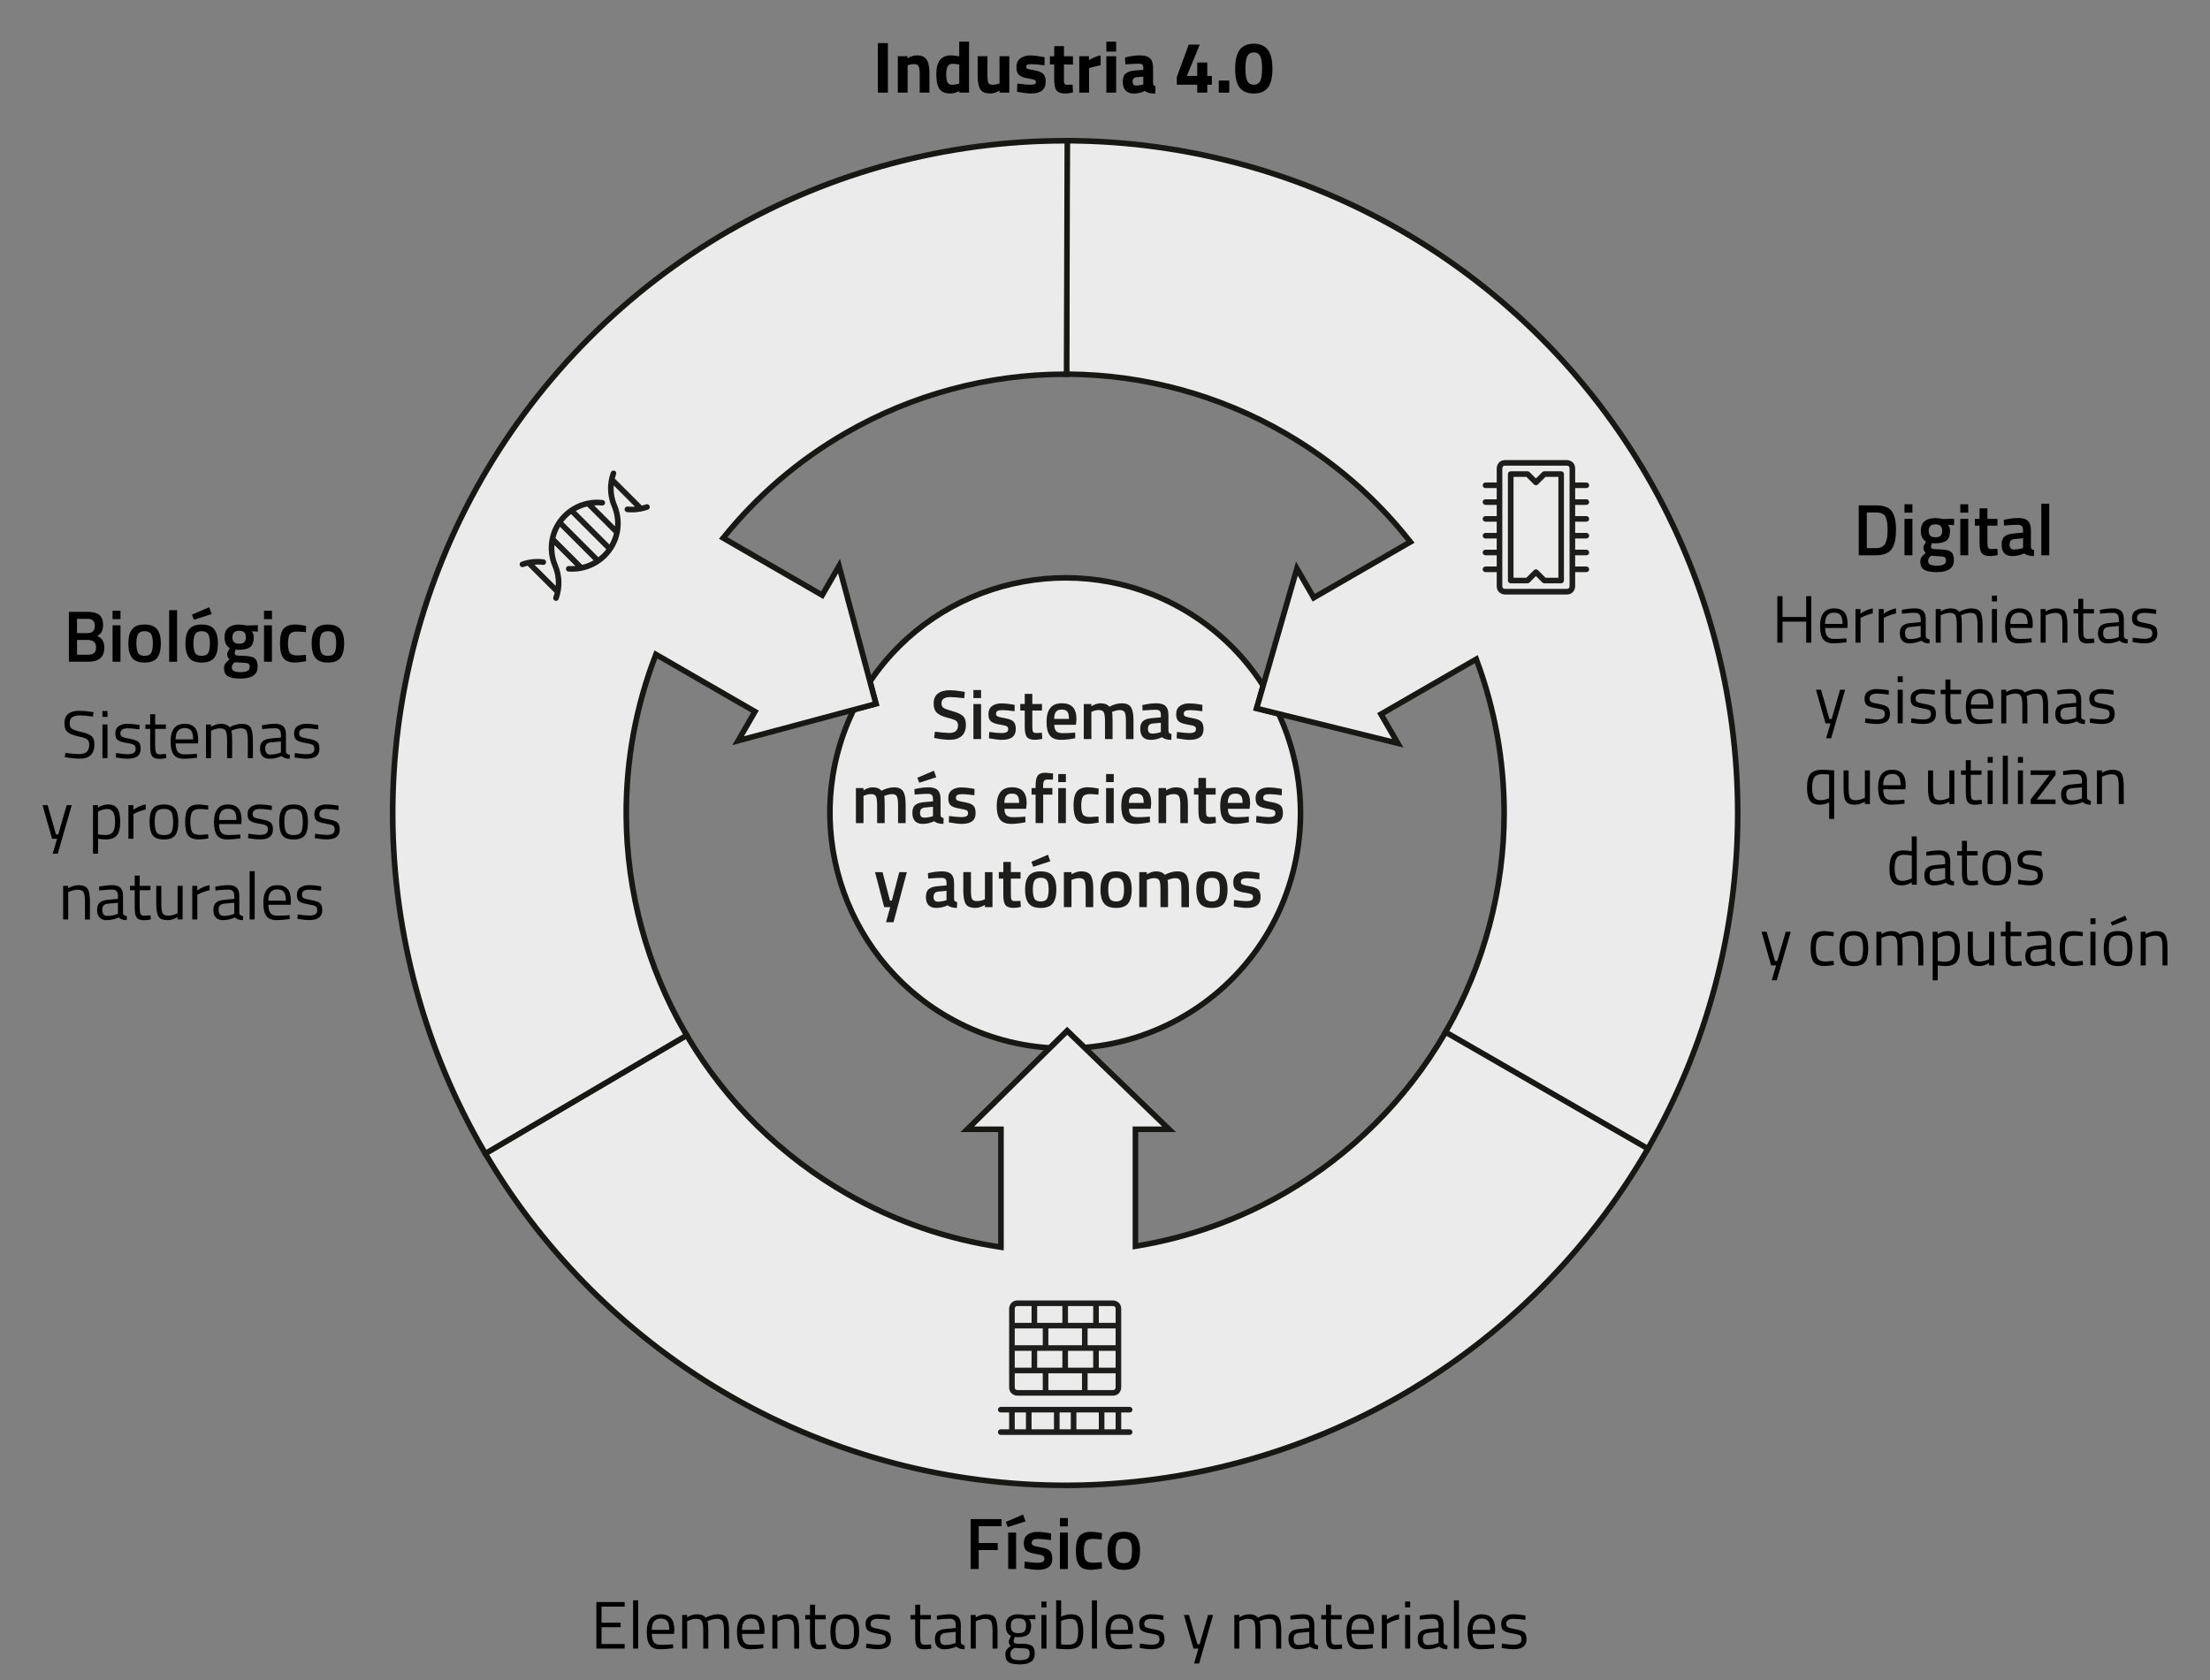 <?xml version="1.0" encoding="UTF-8"?>
<svg id="uuid-55884c43-397a-43fd-84b8-f0864bd5661f" data-name="Capa 1" xmlns="http://www.w3.org/2000/svg" viewBox="0 0 788.7 599.86">
  <rect x="0" y="0" width="788.7" height="599.86" fill="#808080" stroke="none"/>
  <defs>
    <style>
      .uuid-c02d187e-0925-4ff3-a25a-ef22b4541b5e {
        fill: #1d1d1b;
      }

      .uuid-8fe846fb-6c85-4387-8c0f-428b9aa8b663 {
        isolation: isolate;
      }

      .uuid-e67d8aa1-fbed-44fa-8450-69d87c28d9f2 {
        fill: #171714;
      }

      .uuid-81d3217d-2b12-4b7d-b8f5-3e0e8181d33f {
        fill: #ebebeb;
        fill-rule: evenodd;
      }
    </style>
  </defs>
  <g>
    <path class="uuid-81d3217d-2b12-4b7d-b8f5-3e0e8181d33f" d="M387.01,373.96l-6.16-5.95-6.16,6.07c-12.48-.8-24.98-4.42-36.55-11.1-38.49-22.22-52.74-70.3-33.48-109.62l7.93-2.12-2.12-7.93c24.42-36.34,73.19-48.04,111.67-25.82,12.01,6.93,21.65,16.38,28.66,27.29l-2.34,8.11,7.86,1.94c11.11,23.97,10.77,52.78-3.44,77.4-14.31,24.79-39.36,39.53-65.88,41.73Z"/>
    <path class="uuid-e67d8aa1-fbed-44fa-8450-69d87c28d9f2" d="M375.07,375.1l-.45-.03c-13.09-.84-25.54-4.62-36.98-11.23-38.56-22.26-53.44-70.99-33.87-110.93l.2-.41,7.4-1.98-1.98-7.4.25-.38c24.81-36.91,74.44-48.39,113-26.13,11.88,6.86,21.64,16.15,29,27.62l.24.38-2.17,7.55,7.32,1.81.2.44c11.64,25.11,10.34,54.38-3.48,78.32-13.93,24.13-38.85,39.92-66.66,42.22l-.45.04-5.79-5.59-5.78,5.7ZM305.37,254.2c-18.8,38.92-4.24,86.25,33.28,107.91,11.05,6.38,23.05,10.06,35.67,10.93l6.53-6.44,6.54,6.31c26.97-2.39,51.11-17.76,64.64-41.19,13.41-23.23,14.75-51.62,3.6-76.04l-8.4-2.08,2.5-8.67c-7.16-11.02-16.6-19.96-28.07-26.59-37.52-21.66-85.78-10.61-110.09,25.14l2.26,8.45-8.45,2.26Z"/>
  </g>
  <g>
    <path class="uuid-81d3217d-2b12-4b7d-b8f5-3e0e8181d33f" d="M620.14,290.39c-.03,42.07-11.12,83.4-32.15,119.84l-72.18-41.67c13.73-23.78,20.97-50.76,20.99-78.22.01-18.86-3.38-37.49-9.94-55.02l-34.01,19.64,6,10.39-50.38-12.45,14.38-49.9,6,10.39,34.5-19.92c-12.23-15.57-27.35-28.74-44.6-38.75-23.76-13.78-50.72-21.07-78.18-21.14l.22-83.34c42.07.11,83.38,11.28,119.78,32.39,36.4,21.11,66.6,51.42,87.59,87.88,20.99,36.47,32.02,77.81,31.99,119.88Z"/>
    <path class="uuid-e67d8aa1-fbed-44fa-8450-69d87c28d9f2" d="M588.36,411.59l-73.91-42.67.5-.87c13.62-23.6,20.84-50.48,20.85-77.73.01-18.34-3.17-36.35-9.47-53.56l-32.12,18.55,6.67,11.56-53.67-13.27,15.32-53.16,6.68,11.56,32.63-18.84c-12.11-15.19-26.78-27.84-43.6-37.59-23.57-13.67-50.43-20.94-77.68-21.01h-1s.23-85.34.23-85.34h1c42.19.12,83.78,11.36,120.27,32.53s66.91,51.68,87.96,88.25c21.05,36.56,32.16,78.19,32.13,120.38-.03,42.19-11.19,83.8-32.29,120.34l-.5.87ZM517.18,368.19l70.45,40.67c20.6-36.02,31.49-76.97,31.52-118.47.03-41.84-10.99-83.12-31.86-119.38-20.87-36.26-51.03-66.52-87.23-87.52-35.9-20.82-76.78-31.97-118.28-32.25l-.22,81.34c27.26.25,54.1,7.59,77.68,21.27,17.38,10.08,32.48,23.2,44.88,38.99l.71.91-36.36,20.99-5.32-9.22-13.44,46.64,47.09,11.64-5.33-9.22,35.9-20.73.41,1.11c6.65,17.77,10.02,36.4,10.01,55.37-.02,27.27-7.15,54.16-20.62,77.86Z"/>
  </g>
  <g>
    <path class="uuid-81d3217d-2b12-4b7d-b8f5-3e0e8181d33f" d="M261.3,498.74c-36.49-20.8-66.88-50.81-88.14-87.03l71.88-42.18c13.88,23.64,33.72,43.23,57.54,56.81,16.94,9.66,35.48,16.03,54.63,18.87v-42.08h-12l35.65-35.12,36.35,35.12h-12v41.75c18.82-3.05,36.99-9.52,53.6-19.16,23.71-13.77,43.39-33.51,57.08-57.27l72.21,41.61c-20.97,36.39-51.12,66.65-87.44,87.73s-77.54,32.28-119.55,32.45c-42,.17-83.31-10.69-119.8-31.49Z"/>
    <path class="uuid-e67d8aa1-fbed-44fa-8450-69d87c28d9f2" d="M380.15,531.23c-41.79,0-83.03-10.92-119.34-31.62-36.59-20.85-67.19-51.07-88.51-87.39l-.51-.86,73.6-43.2.51.86c13.77,23.46,33.54,42.98,57.17,56.45,16.51,9.41,34.38,15.65,53.14,18.57v-39.91h-13.44l38.08-37.51,38.83,37.51h-13.47v39.57c18.41-3.12,35.93-9.46,52.1-18.85,23.52-13.66,43.13-33.33,56.71-56.9l.5-.87,73.95,42.61-.5.87c-21.03,36.49-51.39,66.95-87.81,88.1-36.42,21.15-77.93,32.41-120.04,32.58-.32,0-.64,0-.96,0ZM174.53,412.06c21.12,35.63,51.27,65.29,87.27,85.81,36.28,20.68,77.55,31.53,119.3,31.36,41.76-.17,82.93-11.34,119.05-32.31,35.83-20.8,65.75-50.7,86.58-86.5l-70.48-40.61c-13.73,23.49-33.4,43.1-56.94,56.77-16.71,9.7-34.86,16.19-53.94,19.28l-1.16.19v-43.92h10.53l-33.87-32.72-33.21,32.72h10.56v44.24l-1.15-.17c-19.42-2.88-37.92-9.26-54.98-18.99-23.65-13.48-43.47-32.93-57.39-56.31l-70.15,41.17Z"/>
  </g>
  <g>
    <path class="uuid-81d3217d-2b12-4b7d-b8f5-3e0e8181d33f" d="M260.23,82.33c36.68-21.16,78.31-32.23,120.65-32.1l-.26,83.34c-27.64-.09-54.81,7.14-78.76,20.95-16.86,9.72-31.69,22.46-43.8,37.51l35.34,20.4,6-10.39,13.18,49.18-49.18,13.18,6-10.39-35.34-20.4c-7.07,18.23-10.68,37.69-10.59,57.39.14,27.64,7.58,54.75,21.58,78.59l-71.86,42.22c-21.45-36.51-32.86-78.05-33.07-120.39-.21-42.35,10.79-83.99,31.88-120.71,21.09-36.72,51.52-67.21,88.2-88.36Z"/>
    <path class="uuid-e67d8aa1-fbed-44fa-8450-69d87c28d9f2" d="M172.85,413.17l-.51-.86c-21.51-36.62-32.99-78.42-33.2-120.89-.21-42.47,10.86-84.39,32.02-121.21,21.15-36.83,51.78-67.51,88.57-88.73,36.79-21.22,78.68-32.38,121.16-32.24h1s-.26,85.34-.26,85.34h-1c-27.43-.1-54.49,7.11-78.25,20.82-16.42,9.47-30.8,21.7-42.78,36.37l33.46,19.32,6.71-11.62,14.06,52.47-52.47,14.06,6.71-11.62-33.46-19.32c-6.8,17.93-10.2,36.74-10.1,55.93.13,27.43,7.55,54.43,21.45,78.08l.51.86-73.58,43.23ZM260.23,82.33l.5.87c-36.48,21.04-66.86,51.47-87.83,87.99-20.98,36.52-31.96,78.09-31.75,120.21.21,41.78,11.41,82.92,32.42,119.03l70.14-41.2c-13.75-23.75-21.08-50.77-21.22-78.22-.1-19.83,3.49-39.26,10.66-57.75l.42-1.09,37.22,21.49-5.29,9.17,45.88-12.29-12.29-45.88-5.29,9.17-37.22-21.49.73-.91c12.28-15.26,27.11-27.97,44.08-37.75,23.78-13.71,50.82-21,78.26-21.09l.25-81.34c-41.78.05-82.96,11.09-119.15,31.97l-.5-.87Z"/>
  </g>
  <g>
    <path d="M313.28,33.07V15.39h3.59v17.68h-3.59Z"/>
    <path d="M323.89,33.07h-3.48v-13h3.46v.73c1.18-.69,2.26-1.04,3.25-1.04,1.73,0,2.93.51,3.59,1.53.66,1.02.99,2.6.99,4.73v7.05h-3.48v-6.94c0-1.11-.13-1.93-.39-2.46-.26-.53-.78-.79-1.56-.79-.71,0-1.4.12-2.05.36l-.31.1v9.72Z"/>
    <path d="M345.83,14.87v18.2h-3.46v-.55c-1.21.57-2.26.86-3.15.86-1.89,0-3.21-.55-3.95-1.64-.75-1.09-1.12-2.82-1.12-5.19s.45-4.09,1.34-5.17c.89-1.08,2.24-1.62,4.04-1.62.55,0,1.33.09,2.31.26l.49.1v-5.25h3.48ZM341.98,29.95l.36-.08v-6.84c-.95-.17-1.8-.26-2.55-.26-1.4,0-2.11,1.25-2.11,3.74,0,1.35.16,2.31.47,2.89s.83.86,1.55.86,1.48-.1,2.27-.31Z"/>
    <path d="M356.72,20.07h3.48v13h-3.46v-.73c-1.25.69-2.33,1.04-3.25,1.04-1.8,0-3.02-.5-3.64-1.49-.62-1-.94-2.67-.94-5.01v-6.81h3.48v6.86c0,1.28.1,2.16.31,2.63s.71.7,1.51.7,1.48-.12,2.16-.36l.34-.1v-9.72Z"/>
    <path d="M372.76,23.32c-2.15-.28-3.65-.42-4.51-.42s-1.41.08-1.66.23c-.25.16-.38.4-.38.74s.17.57.51.7,1.2.32,2.6.57c1.4.25,2.39.66,2.98,1.24.59.57.88,1.5.88,2.78,0,2.81-1.74,4.21-5.23,4.21-1.14,0-2.53-.16-4.16-.47l-.83-.16.1-2.91c2.15.28,3.64.42,4.48.42s1.41-.08,1.72-.25c.3-.17.45-.41.45-.74s-.16-.57-.48-.73c-.32-.16-1.15-.35-2.5-.57s-2.34-.61-3-1.14c-.66-.54-.99-1.5-.99-2.87s.47-2.42,1.4-3.12c.94-.7,2.14-1.05,3.61-1.05,1.02,0,2.42.17,4.19.49l.86.16-.05,2.89Z"/>
    <path d="M382.9,23.04h-3.2v5.33c0,.52.01.89.04,1.11.03.22.12.4.29.56.16.16.42.23.77.23l1.98-.05.16,2.78c-1.16.26-2.05.39-2.65.39-1.56,0-2.63-.35-3.2-1.05-.57-.7-.86-2-.86-3.89v-5.41h-1.53v-2.96h1.53v-3.61h3.48v3.61h3.2v2.96Z"/>
    <path d="M385.17,33.07v-13h3.46v1.38c1.46-.87,2.84-1.43,4.16-1.69v3.51c-1.4.29-2.61.6-3.61.91l-.52.18v8.71h-3.48Z"/>
    <path d="M394.84,18.41v-3.54h3.48v3.54h-3.48ZM394.84,33.07v-13h3.48v13h-3.48Z"/>
    <path d="M411.5,24.13v5.41c.03.42.1.71.21.87.1.17.32.28.65.35l-.1,2.63c-.88,0-1.59-.06-2.12-.18-.53-.12-1.06-.36-1.6-.73-1.25.61-2.52.91-3.82.91-2.69,0-4.03-1.42-4.03-4.26,0-1.39.37-2.37,1.12-2.95.75-.58,1.89-.92,3.43-1.03l2.78-.21v-.81c0-.54-.12-.91-.36-1.1-.24-.2-.63-.3-1.17-.3l-4.89.21-.1-2.42c1.85-.5,3.62-.75,5.29-.75s2.88.35,3.61,1.04c.74.69,1.1,1.8,1.1,3.33ZM405.65,27.56c-.97.09-1.46.61-1.46,1.56s.42,1.43,1.27,1.43c.66,0,1.38-.1,2.16-.31l.39-.1v-2.78l-2.37.21Z"/>
    <path d="M427.26,33.07v-2.83h-7.28v-2.73l4.24-11.6h3.95l-4.6,11.21h3.69v-4.81h3.59v4.81h1.64v3.12h-1.64v2.83h-3.59Z"/>
    <path d="M434.96,33.07v-4.32h3.74v4.32h-3.74Z"/>
    <path d="M442.46,17.73c1.12-1.42,2.78-2.13,4.98-2.13s3.86.71,4.98,2.13c1.12,1.42,1.68,3.71,1.68,6.85s-.56,5.4-1.66,6.76c-1.11,1.36-2.77,2.04-4.99,2.04s-3.88-.68-4.99-2.04c-1.11-1.36-1.66-3.61-1.66-6.76s.56-5.43,1.68-6.85ZM450.4,24.5c0-2.14-.23-3.64-.68-4.5-.45-.86-1.21-1.29-2.27-1.29s-1.83.43-2.29,1.3c-.46.87-.69,2.37-.69,4.5s.23,3.62.7,4.47c.47.85,1.23,1.27,2.29,1.27s1.81-.42,2.26-1.27c.45-.85.68-2.34.68-4.49Z"/>
  </g>
  <g>
    <path d="M669.51,198.22h-6.16v-17.81h6.16c2.74,0,4.61.69,5.62,2.08,1,1.39,1.51,3.56,1.51,6.53,0,1.51-.1,2.79-.3,3.83-.2,1.05-.55,2-1.05,2.85-.99,1.68-2.91,2.52-5.77,2.52ZM673.64,189.01c0-2.15-.27-3.7-.81-4.65-.54-.95-1.65-1.43-3.33-1.43h-3.28v12.74h3.28c1.72,0,2.86-.63,3.43-1.9.28-.64.46-1.33.56-2.05.1-.73.14-1.63.14-2.7Z"/>
    <path d="M679.67,183.01v-2.99h2.83v2.99h-2.83ZM679.67,198.22v-13h2.83v13h-2.83Z"/>
    <path d="M697.3,199.98c0,2.84-2.05,4.26-6.16,4.26-1.98,0-3.44-.27-4.39-.81-.95-.54-1.43-1.52-1.43-2.94,0-.64.16-1.19.47-1.65s.81-.96,1.51-1.5c-.57-.38-.86-1.01-.86-1.9,0-.35.23-.91.7-1.69l.23-.39c-1.25-.75-1.87-2.04-1.87-3.9,0-1.56.47-2.7,1.4-3.43.94-.73,2.2-1.09,3.8-1.09.76,0,1.52.09,2.26.26l.39.08,4.03-.1v2.29l-2.16-.13c.47.61.7,1.32.7,2.13,0,1.7-.43,2.87-1.29,3.52-.86.65-2.2.97-4.02.97-.45,0-.83-.03-1.14-.1-.24.59-.36,1.04-.36,1.37s.16.54.48.66c.32.12,1.1.19,2.33.21,2.06.02,3.48.29,4.24.83.76.54,1.14,1.55,1.14,3.04ZM688.1,200.25c0,.61.24,1.04.73,1.3.48.26,1.32.39,2.5.39,2.1,0,3.15-.6,3.15-1.79,0-.68-.19-1.1-.56-1.29-.37-.18-1.11-.28-2.22-.3l-2.55-.16c-.38.31-.65.6-.81.87-.16.27-.23.59-.23.98ZM688.88,191.24c.38.37,1,.56,1.85.56s1.46-.19,1.83-.56c.37-.37.56-.96.56-1.75s-.19-1.38-.57-1.75c-.38-.37-1-.56-1.85-.56-1.6,0-2.39.77-2.39,2.31,0,.8.19,1.38.57,1.75Z"/>
    <path d="M699.59,183.01v-2.99h2.83v2.99h-2.83ZM699.59,198.22v-13h2.83v13h-2.83Z"/>
    <path d="M712.85,187.64h-3.59v5.72c0,1.06.08,1.76.23,2.11.16.35.55.52,1.2.52l2.13-.08.13,2.26c-1.16.22-2.05.34-2.65.34-1.47,0-2.48-.34-3.03-1.01-.55-.68-.82-1.95-.82-3.82v-6.03h-1.66v-2.42h1.66v-3.77h2.81v3.77h3.59v2.42Z"/>
    <path d="M724.78,189.22v5.93c.02.38.12.66.3.85.18.18.46.3.85.35l-.08,2.16c-1.49,0-2.64-.32-3.46-.96-1.39.64-2.78.96-4.19.96-2.58,0-3.87-1.38-3.87-4.13,0-1.32.35-2.27,1.05-2.86.7-.59,1.78-.94,3.24-1.07l3.35-.29v-.94c0-.69-.15-1.18-.45-1.46-.3-.28-.75-.42-1.34-.42-1.11,0-2.5.07-4.16.21l-.83.05-.1-2c1.89-.45,3.63-.68,5.21-.68s2.73.34,3.43,1.03c.7.68,1.05,1.77,1.05,3.26ZM718.96,192.44c-1.2.1-1.79.75-1.79,1.95s.53,1.79,1.59,1.79c.87,0,1.78-.14,2.76-.42l.47-.16v-3.46l-3.02.29Z"/>
    <path d="M728.5,198.22v-18.41h2.83v18.41h-2.83Z"/>
  </g>
  <g>
    <path d="M24.6,218.42h6.76c1.82,0,3.18.37,4.08,1.1.9.74,1.35,1.91,1.35,3.52,0,1.06-.17,1.89-.51,2.5-.34.61-.87,1.11-1.6,1.51,1.7.66,2.55,2.04,2.55,4.13,0,3.36-1.89,5.04-5.67,5.04h-6.97v-17.81ZM31.2,220.91h-3.72v5.1h3.82c1.7,0,2.55-.88,2.55-2.63,0-1.65-.88-2.47-2.65-2.47ZM31.36,228.45h-3.87v5.28h3.93c.95,0,1.67-.2,2.15-.6.48-.4.71-1.08.71-2.05s-.28-1.65-.83-2.04c-.56-.39-1.25-.58-2.08-.58Z"/>
    <path d="M40.17,221.02v-2.99h2.83v2.99h-2.83ZM40.17,236.23v-13h2.83v13h-2.83Z"/>
    <path d="M47.15,224.63c.89-1.13,2.38-1.69,4.46-1.69s3.57.56,4.46,1.69c.89,1.13,1.34,2.82,1.34,5.07s-.43,3.95-1.3,5.1c-.87,1.14-2.37,1.72-4.5,1.72s-3.63-.57-4.5-1.72c-.87-1.14-1.3-2.84-1.3-5.1s.45-3.94,1.34-5.07ZM49.27,233.08c.4.69,1.18,1.04,2.34,1.04s1.94-.35,2.34-1.04c.4-.69.6-1.83.6-3.41s-.21-2.7-.64-3.35c-.42-.66-1.19-.99-2.3-.99s-1.88.33-2.3.99c-.42.66-.64,1.78-.64,3.35s.2,2.71.6,3.41Z"/>
    <path d="M60.37,236.23v-18.41h2.83v18.41h-2.83Z"/>
    <path d="M67.51,224.63c.89-1.13,2.38-1.69,4.46-1.69s3.57.56,4.46,1.69c.89,1.13,1.34,2.82,1.34,5.07s-.43,3.95-1.3,5.1c-.87,1.14-2.37,1.72-4.5,1.72s-3.63-.57-4.5-1.72c-.87-1.14-1.3-2.84-1.3-5.1s.45-3.94,1.34-5.07ZM68.51,219.4l6.14-2.63.88,2.44-6.34,2.03-.68-1.85ZM69.63,233.08c.4.69,1.18,1.04,2.34,1.04s1.94-.35,2.34-1.04c.4-.69.6-1.83.6-3.41s-.21-2.7-.64-3.35c-.42-.66-1.19-.99-2.3-.99s-1.88.33-2.3.99c-.42.66-.64,1.78-.64,3.35s.2,2.71.6,3.41Z"/>
    <path d="M91.94,237.99c0,2.84-2.05,4.26-6.16,4.26-1.98,0-3.44-.27-4.39-.81-.95-.54-1.43-1.52-1.43-2.94,0-.64.16-1.19.47-1.65s.81-.96,1.51-1.5c-.57-.38-.86-1.01-.86-1.9,0-.35.23-.91.7-1.69l.23-.39c-1.25-.75-1.87-2.04-1.87-3.9,0-1.56.47-2.7,1.4-3.43.94-.73,2.2-1.09,3.8-1.09.76,0,1.52.09,2.26.26l.39.08,4.03-.1v2.29l-2.16-.13c.47.61.7,1.32.7,2.13,0,1.7-.43,2.87-1.29,3.52-.86.65-2.2.97-4.02.97-.45,0-.83-.03-1.14-.1-.24.59-.36,1.04-.36,1.37s.16.54.48.66c.32.12,1.1.19,2.33.21,2.06.02,3.48.29,4.24.83.76.54,1.14,1.55,1.14,3.04ZM82.73,238.25c0,.61.24,1.04.73,1.3.48.26,1.32.39,2.5.39,2.1,0,3.15-.6,3.15-1.79,0-.68-.19-1.1-.56-1.29-.37-.18-1.11-.28-2.22-.3l-2.55-.16c-.38.31-.65.6-.81.87-.16.27-.23.59-.23.98ZM83.51,229.24c.38.37,1,.56,1.85.56s1.46-.19,1.83-.56c.37-.37.56-.96.56-1.75s-.19-1.38-.57-1.75c-.38-.37-1-.56-1.85-.56-1.6,0-2.39.77-2.39,2.31,0,.8.19,1.38.57,1.75Z"/>
    <path d="M94.22,221.02v-2.99h2.83v2.99h-2.83ZM94.22,236.23v-13h2.83v13h-2.83Z"/>
    <path d="M105.35,222.94c.92,0,2,.12,3.25.36l.65.13-.1,2.24c-1.37-.14-2.38-.21-3.04-.21-1.32,0-2.2.29-2.65.88-.45.59-.68,1.7-.68,3.33s.22,2.76.65,3.38,1.33.94,2.7.94l3.04-.21.08,2.26c-1.75.31-3.07.47-3.95.47-1.98,0-3.37-.53-4.17-1.6-.81-1.07-1.21-2.81-1.21-5.24s.42-4.16,1.27-5.19c.85-1.03,2.24-1.55,4.16-1.55Z"/>
    <path d="M112.57,224.63c.89-1.13,2.38-1.69,4.46-1.69s3.57.56,4.46,1.69c.89,1.13,1.34,2.82,1.34,5.07s-.43,3.95-1.3,5.1c-.87,1.14-2.37,1.72-4.5,1.72s-3.63-.57-4.5-1.72c-.87-1.14-1.3-2.84-1.3-5.1s.45-3.94,1.34-5.07ZM114.69,233.08c.4.69,1.18,1.04,2.34,1.04s1.94-.35,2.34-1.04c.4-.69.6-1.83.6-3.41s-.21-2.7-.64-3.35c-.42-.66-1.19-.99-2.3-.99s-1.88.33-2.3.99c-.42.66-.64,1.78-.64,3.35s.2,2.71.6,3.41Z"/>
  </g>
  <g>
    <path d="M644.59,229.42v-7.51h-8.45v7.51h-1.85v-16.61h1.85v7.44h8.45v-7.44h1.82v16.61h-1.82Z"/>
    <path d="M658.22,227.93l.7-.07.05,1.42c-1.82.25-3.38.38-4.68.38-1.73,0-2.95-.5-3.67-1.5-.72-1-1.08-2.56-1.08-4.67,0-4.21,1.67-6.31,5.02-6.31,1.62,0,2.82.45,3.62,1.36.8.9,1.2,2.32,1.2,4.26l-.1,1.37h-7.92c0,1.33.24,2.31.72,2.95s1.32.96,2.51.96,2.4-.05,3.64-.14ZM657.57,222.73c0-1.47-.24-2.51-.71-3.12-.47-.61-1.24-.91-2.3-.91s-1.86.32-2.4.96c-.54.64-.81,1.66-.83,3.07h6.24Z"/>
    <path d="M662.18,229.42v-12h1.78v1.63c1.39-.96,2.86-1.59,4.39-1.9v1.82c-.67.13-1.37.33-2.1.6s-1.28.51-1.67.72l-.6.31v8.81h-1.8Z"/>
    <path d="M670.48,229.42v-12h1.78v1.63c1.39-.96,2.86-1.59,4.39-1.9v1.82c-.67.13-1.37.33-2.1.6s-1.28.51-1.67.72l-.6.31v8.81h-1.8Z"/>
    <path d="M687.26,221.05v6.14c.05.59.51.94,1.39,1.06l-.07,1.42c-1.26,0-2.22-.32-2.86-.96-1.44.64-2.88.96-4.32.96-1.1,0-1.94-.31-2.52-.94-.58-.62-.86-1.52-.86-2.69s.3-2.03.89-2.58c.59-.55,1.52-.89,2.78-1.02l3.77-.36v-1.03c0-.82-.18-1.4-.53-1.75-.35-.35-.83-.53-1.44-.53-1.28,0-2.61.08-3.98.24l-.74.07-.07-1.37c1.76-.35,3.32-.53,4.68-.53s2.35.31,2.96.94c.62.62.92,1.6.92,2.93ZM679.86,225.94c0,1.47.61,2.21,1.82,2.21,1.09,0,2.16-.18,3.22-.55l.55-.19v-3.96l-3.55.34c-.72.06-1.24.27-1.56.62-.32.35-.48.86-.48,1.54Z"/>
    <path d="M692.61,229.42h-1.8v-12h1.78v.84c1.2-.72,2.37-1.08,3.5-1.08,1.49,0,2.53.41,3.12,1.22.53-.32,1.21-.6,2.05-.85.84-.25,1.58-.37,2.22-.37,1.6,0,2.68.43,3.23,1.28.55.86.83,2.4.83,4.62v6.34h-1.8v-6.29c0-1.66-.16-2.8-.48-3.42-.32-.62-1-.92-2.04-.92-.53,0-1.07.08-1.63.23-.56.15-.99.3-1.3.44l-.46.22c.21.53.31,1.7.31,3.5v6.24h-1.8v-6.19c0-1.73-.16-2.9-.47-3.52s-1-.92-2.05-.92c-.51,0-1.04.08-1.57.23-.54.15-.95.3-1.24.44l-.41.22v9.74Z"/>
    <path d="M710.87,214.71v-2.09h1.8v2.09h-1.8ZM710.87,229.42v-12h1.8v12h-1.8Z"/>
    <path d="M724.29,227.93l.7-.07.05,1.42c-1.82.25-3.38.38-4.68.38-1.73,0-2.95-.5-3.67-1.5-.72-1-1.08-2.56-1.08-4.67,0-4.21,1.67-6.31,5.02-6.31,1.62,0,2.82.45,3.62,1.36.8.9,1.2,2.32,1.2,4.26l-.1,1.37h-7.92c0,1.33.24,2.31.72,2.95s1.32.96,2.51.96,2.4-.05,3.64-.14ZM723.64,222.73c0-1.47-.24-2.51-.71-3.12-.47-.61-1.24-.91-2.3-.91s-1.86.32-2.4.96c-.54.64-.81,1.66-.83,3.07h6.24Z"/>
    <path d="M730.05,229.42h-1.8v-12h1.78v.84c1.3-.72,2.54-1.08,3.72-1.08,1.6,0,2.68.43,3.23,1.3.55.86.83,2.4.83,4.61v6.34h-1.78v-6.29c0-1.66-.16-2.8-.49-3.42-.33-.62-1.03-.92-2.1-.92-.51,0-1.05.08-1.62.23-.57.15-1,.3-1.31.44l-.46.22v9.74Z"/>
    <path d="M747.28,218.98h-3.82v5.74c0,1.38.1,2.28.3,2.71.2.43.68.65,1.43.65l2.14-.14.12,1.49c-1.07.18-1.89.26-2.45.26-1.25,0-2.11-.3-2.59-.91-.48-.61-.72-1.77-.72-3.48v-6.31h-1.7v-1.56h1.7v-3.67h1.78v3.67h3.82v1.56Z"/>
    <path d="M757.96,221.05v6.14c.05.59.51.94,1.39,1.06l-.07,1.42c-1.26,0-2.22-.32-2.86-.96-1.44.64-2.88.96-4.32.96-1.1,0-1.94-.31-2.52-.94-.58-.62-.86-1.52-.86-2.69s.3-2.03.89-2.58c.59-.55,1.52-.89,2.78-1.02l3.77-.36v-1.03c0-.82-.18-1.4-.53-1.75-.35-.35-.83-.53-1.44-.53-1.28,0-2.61.08-3.98.24l-.74.07-.07-1.37c1.76-.35,3.32-.53,4.68-.53s2.35.31,2.96.94c.62.62.92,1.6.92,2.93ZM750.57,225.94c0,1.47.61,2.21,1.82,2.21,1.09,0,2.16-.18,3.22-.55l.55-.19v-3.96l-3.55.34c-.72.06-1.24.27-1.56.62-.32.35-.48.86-.48,1.54Z"/>
    <path d="M765.28,218.79c-1.74,0-2.62.61-2.62,1.82,0,.56.2.96.6,1.19.4.23,1.31.47,2.74.72,1.42.25,2.43.6,3.02,1.04.59.45.89,1.29.89,2.52s-.4,2.14-1.19,2.71-1.95.86-3.47.86c-.99,0-2.16-.11-3.5-.34l-.72-.12.1-1.56c1.82.27,3.2.41,4.13.41s1.64-.15,2.12-.44c.49-.3.73-.79.73-1.49s-.21-1.17-.62-1.42c-.42-.25-1.33-.48-2.74-.71-1.41-.22-2.41-.55-3-.98-.59-.43-.89-1.23-.89-2.4s.41-2.03,1.24-2.59c.82-.56,1.85-.84,3.08-.84.98,0,2.2.11,3.67.34l.67.12-.05,1.54c-1.78-.26-3.18-.38-4.2-.38Z"/>
    <path d="M648.08,246.22h1.8l3,10.44h.79l3.02-10.44h1.8l-4.99,17.33h-1.8l1.56-5.33h-1.78l-3.41-12Z"/>
    <path d="M669.84,247.59c-1.74,0-2.62.61-2.62,1.82,0,.56.2.96.6,1.19.4.23,1.31.47,2.74.72,1.42.25,2.43.6,3.02,1.04.59.45.89,1.29.89,2.52s-.4,2.14-1.19,2.71-1.95.86-3.47.86c-.99,0-2.16-.11-3.5-.34l-.72-.12.1-1.56c1.82.27,3.2.41,4.13.41s1.64-.15,2.12-.44c.49-.3.73-.79.73-1.49s-.21-1.17-.62-1.42c-.42-.25-1.33-.48-2.74-.71-1.41-.22-2.41-.55-3-.98-.59-.43-.89-1.23-.89-2.4s.41-2.03,1.24-2.59c.82-.56,1.85-.84,3.08-.84.98,0,2.2.11,3.67.34l.67.12-.05,1.54c-1.78-.26-3.18-.38-4.2-.38Z"/>
    <path d="M677.24,243.51v-2.09h1.8v2.09h-1.8ZM677.24,258.22v-12h1.8v12h-1.8Z"/>
    <path d="M686.26,247.59c-1.74,0-2.62.61-2.62,1.82,0,.56.2.96.6,1.19.4.23,1.31.47,2.74.72,1.42.25,2.43.6,3.02,1.04.59.45.89,1.29.89,2.52s-.4,2.14-1.19,2.71-1.95.86-3.47.86c-.99,0-2.16-.11-3.5-.34l-.72-.12.1-1.56c1.82.27,3.2.41,4.13.41s1.64-.15,2.12-.44c.49-.3.73-.79.73-1.49s-.21-1.17-.62-1.42c-.42-.25-1.33-.48-2.74-.71-1.41-.22-2.41-.55-3-.98-.59-.43-.89-1.23-.89-2.4s.41-2.03,1.24-2.59c.82-.56,1.85-.84,3.08-.84.98,0,2.2.11,3.67.34l.67.12-.05,1.54c-1.78-.26-3.18-.38-4.2-.38Z"/>
    <path d="M699.87,247.78h-3.82v5.74c0,1.38.1,2.28.3,2.71.2.43.68.65,1.43.65l2.14-.14.12,1.49c-1.07.18-1.89.26-2.45.26-1.25,0-2.11-.3-2.59-.91-.48-.61-.72-1.77-.72-3.48v-6.31h-1.7v-1.56h1.7v-3.67h1.78v3.67h3.82v1.56Z"/>
    <path d="M710.24,256.73l.7-.07.05,1.42c-1.82.25-3.38.38-4.68.38-1.73,0-2.95-.5-3.67-1.5-.72-1-1.08-2.56-1.08-4.67,0-4.21,1.67-6.31,5.02-6.31,1.62,0,2.82.45,3.62,1.36.8.9,1.2,2.32,1.2,4.26l-.1,1.37h-7.92c0,1.33.24,2.31.72,2.95s1.32.96,2.51.96,2.4-.05,3.64-.14ZM709.59,251.53c0-1.47-.24-2.51-.71-3.12-.47-.61-1.24-.91-2.3-.91s-1.86.32-2.4.96c-.54.64-.81,1.66-.83,3.07h6.24Z"/>
    <path d="M716,258.22h-1.8v-12h1.78v.84c1.2-.72,2.37-1.08,3.5-1.08,1.49,0,2.53.41,3.12,1.22.53-.32,1.21-.6,2.05-.85.84-.25,1.58-.37,2.22-.37,1.6,0,2.68.43,3.23,1.28.55.86.83,2.4.83,4.62v6.34h-1.8v-6.29c0-1.66-.16-2.8-.48-3.42-.32-.62-1-.92-2.04-.92-.53,0-1.07.08-1.63.23-.56.15-.99.3-1.3.44l-.46.22c.21.53.31,1.7.31,3.5v6.24h-1.8v-6.19c0-1.73-.16-2.9-.47-3.52s-1-.92-2.05-.92c-.51,0-1.04.08-1.57.23-.54.15-.95.3-1.24.44l-.41.22v9.74Z"/>
    <path d="M742.73,249.85v6.14c.05.59.51.94,1.39,1.06l-.07,1.42c-1.26,0-2.22-.32-2.86-.96-1.44.64-2.88.96-4.32.96-1.1,0-1.94-.31-2.52-.94-.58-.62-.86-1.52-.86-2.69s.3-2.03.89-2.58c.59-.55,1.52-.89,2.78-1.02l3.77-.36v-1.03c0-.82-.18-1.4-.53-1.75-.35-.35-.83-.53-1.44-.53-1.28,0-2.61.08-3.98.24l-.74.07-.07-1.37c1.76-.35,3.32-.53,4.68-.53s2.35.31,2.96.94c.62.62.92,1.6.92,2.93ZM735.34,254.74c0,1.47.61,2.21,1.82,2.21,1.09,0,2.16-.18,3.22-.55l.55-.19v-3.96l-3.55.34c-.72.06-1.24.27-1.56.62-.32.35-.48.86-.48,1.54Z"/>
    <path d="M750.05,247.59c-1.74,0-2.62.61-2.62,1.82,0,.56.2.96.6,1.19.4.23,1.31.47,2.74.72,1.42.25,2.43.6,3.02,1.04.59.45.89,1.29.89,2.52s-.4,2.14-1.19,2.71-1.95.86-3.47.86c-.99,0-2.16-.11-3.5-.34l-.72-.12.1-1.56c1.82.27,3.2.41,4.13.41s1.64-.15,2.12-.44c.49-.3.73-.79.73-1.49s-.21-1.17-.62-1.42c-.42-.25-1.33-.48-2.74-.71-1.41-.22-2.41-.55-3-.98-.59-.43-.89-1.23-.89-2.4s.41-2.03,1.24-2.59c.82-.56,1.85-.84,3.08-.84.98,0,2.2.11,3.67.34l.67.12-.05,1.54c-1.78-.26-3.18-.38-4.2-.38Z"/>
    <path d="M649.4,287.26c-1.62,0-2.77-.47-3.47-1.42-.7-.94-1.04-2.54-1.04-4.8s.42-3.86,1.25-4.82c.83-.96,2.3-1.44,4.42-1.44l4.01.24v17.33h-1.78v-5.88c-1.12.53-2.25.79-3.38.79ZM650.57,276.34c-1.5,0-2.52.38-3.06,1.13-.54.75-.8,1.95-.8,3.59s.22,2.82.66,3.53c.44.71,1.18,1.07,2.22,1.07.93,0,1.85-.18,2.76-.53l.43-.17v-8.47c-.99-.1-1.73-.14-2.21-.14Z"/>
    <path d="M665.53,275.02h1.8v12h-1.8v-.84c-1.2.72-2.38,1.08-3.55,1.08-1.63,0-2.72-.42-3.25-1.27-.54-.85-.8-2.42-.8-4.7v-6.26h1.8v6.24c0,1.74.15,2.91.46,3.5.3.59.99.89,2.06.89.53,0,1.06-.08,1.61-.23.54-.15.96-.3,1.25-.44l.43-.22v-9.74Z"/>
    <path d="M678.94,285.53l.7-.07.05,1.42c-1.82.25-3.38.38-4.68.38-1.73,0-2.95-.5-3.67-1.5-.72-1-1.08-2.56-1.08-4.67,0-4.21,1.67-6.31,5.02-6.31,1.62,0,2.82.45,3.62,1.36.8.9,1.2,2.32,1.2,4.26l-.1,1.37h-7.92c0,1.33.24,2.31.72,2.95s1.32.96,2.51.96,2.4-.05,3.64-.14ZM678.29,280.32c0-1.47-.24-2.51-.71-3.12-.47-.61-1.24-.91-2.3-.91s-1.86.32-2.4.96c-.54.64-.81,1.66-.83,3.07h6.24Z"/>
    <path d="M695.67,275.02h1.8v12h-1.8v-.84c-1.2.72-2.38,1.08-3.55,1.08-1.63,0-2.72-.42-3.25-1.27-.54-.85-.8-2.42-.8-4.7v-6.26h1.8v6.24c0,1.74.15,2.91.46,3.5.3.59.99.89,2.06.89.53,0,1.06-.08,1.61-.23.54-.15.96-.3,1.25-.44l.43-.22v-9.74Z"/>
    <path d="M707.14,276.58h-3.82v5.74c0,1.38.1,2.28.3,2.71.2.43.68.65,1.43.65l2.14-.14.12,1.49c-1.07.18-1.89.26-2.45.26-1.25,0-2.11-.3-2.59-.91-.48-.61-.72-1.77-.72-3.48v-6.31h-1.7v-1.56h1.7v-3.67h1.78v3.67h3.82v1.56Z"/>
    <path d="M709.35,272.31v-2.09h1.8v2.09h-1.8ZM709.35,287.02v-12h1.8v12h-1.8Z"/>
    <path d="M714.75,287.02v-17.23h1.8v17.23h-1.8Z"/>
    <path d="M720.15,272.31v-2.09h1.8v2.09h-1.8ZM720.15,287.02v-12h1.8v12h-1.8Z"/>
    <path d="M724.68,276.63v-1.61h8.9v1.61l-6.72,8.78h6.72v1.61h-8.9v-1.61l6.72-8.78h-6.72Z"/>
    <path d="M744.8,278.65v6.14c.05.59.51.94,1.39,1.06l-.07,1.42c-1.26,0-2.22-.32-2.86-.96-1.44.64-2.88.96-4.32.96-1.1,0-1.94-.31-2.52-.94-.58-.62-.86-1.52-.86-2.69s.3-2.03.89-2.58c.59-.55,1.52-.89,2.78-1.02l3.77-.36v-1.03c0-.82-.18-1.4-.53-1.75-.35-.35-.83-.53-1.44-.53-1.28,0-2.61.08-3.98.24l-.74.07-.07-1.37c1.76-.35,3.32-.53,4.68-.53s2.35.31,2.96.94c.62.62.92,1.6.92,2.93ZM737.4,283.54c0,1.47.61,2.21,1.82,2.21,1.09,0,2.16-.18,3.22-.55l.55-.19v-3.96l-3.55.34c-.72.06-1.24.27-1.56.62-.32.35-.48.86-.48,1.54Z"/>
    <path d="M750.15,287.02h-1.8v-12h1.78v.84c1.3-.72,2.54-1.08,3.72-1.08,1.6,0,2.68.43,3.23,1.3.55.86.83,2.4.83,4.61v6.34h-1.78v-6.29c0-1.66-.16-2.8-.49-3.42-.33-.62-1.03-.92-2.1-.92-.51,0-1.05.08-1.62.23-.57.15-1,.3-1.31.44l-.46.22v9.74Z"/>
    <path d="M684.05,298.59v17.23h-1.78v-.82c-1.23.71-2.45,1.06-3.65,1.06-.64,0-1.2-.08-1.68-.24s-.93-.45-1.34-.86c-.86-.86-1.3-2.46-1.3-4.79s.39-4.01,1.16-5.04c.78-1.03,2.06-1.55,3.85-1.55.93,0,1.91.1,2.95.31v-5.3h1.78ZM677.81,314.29c.29.11.66.17,1.12.17s.97-.08,1.54-.23,1.01-.3,1.33-.44l.48-.22v-8.14c-1.02-.19-1.98-.29-2.86-.29-1.22,0-2.06.39-2.54,1.16-.48.78-.72,1.98-.72,3.61,0,1.86.28,3.1.84,3.74.26.3.53.51.82.62Z"/>
    <path d="M696,307.45v6.14c.05.59.51.94,1.39,1.06l-.07,1.42c-1.26,0-2.22-.32-2.86-.96-1.44.64-2.88.96-4.32.96-1.1,0-1.94-.31-2.52-.94-.58-.62-.86-1.52-.86-2.69s.3-2.03.89-2.58c.59-.55,1.52-.89,2.78-1.02l3.77-.36v-1.03c0-.82-.18-1.4-.53-1.75-.35-.35-.83-.53-1.44-.53-1.28,0-2.61.08-3.98.24l-.74.07-.07-1.37c1.76-.35,3.32-.53,4.68-.53s2.35.31,2.96.94c.62.62.92,1.6.92,2.93ZM688.61,312.34c0,1.47.61,2.21,1.82,2.21,1.09,0,2.16-.18,3.22-.55l.55-.19v-3.96l-3.55.34c-.72.06-1.24.27-1.56.62-.32.35-.48.86-.48,1.54Z"/>
    <path d="M705.77,305.38h-3.82v5.74c0,1.38.1,2.28.3,2.71.2.43.68.65,1.43.65l2.14-.14.12,1.49c-1.07.18-1.89.26-2.45.26-1.25,0-2.11-.3-2.59-.91-.48-.61-.72-1.77-.72-3.48v-6.31h-1.7v-1.56h1.7v-3.67h1.78v3.67h3.82v1.56Z"/>
    <path d="M707.45,309.8c0-2.19.39-3.78,1.18-4.75.78-.98,2.11-1.46,3.97-1.46s3.18.49,3.96,1.46c.78.98,1.16,2.56,1.16,4.75s-.37,3.78-1.1,4.78c-.74.99-2.08,1.49-4.03,1.49s-3.3-.5-4.03-1.49c-.74-.99-1.1-2.58-1.1-4.78ZM709.3,309.76c0,1.75.21,2.98.64,3.68.42.7,1.31,1.06,2.66,1.06s2.24-.35,2.65-1.04c.42-.7.62-1.92.62-3.68s-.23-2.97-.7-3.64c-.46-.66-1.32-1-2.58-1s-2.12.33-2.59,1c-.47.66-.71,1.87-.71,3.62Z"/>
    <path d="M724.42,305.19c-1.74,0-2.62.61-2.62,1.82,0,.56.2.96.6,1.19.4.23,1.31.47,2.74.72,1.42.25,2.43.6,3.02,1.04.59.45.89,1.29.89,2.52s-.4,2.14-1.19,2.71-1.95.86-3.47.86c-.99,0-2.16-.11-3.5-.34l-.72-.12.1-1.56c1.82.27,3.2.41,4.13.41s1.64-.15,2.12-.44c.49-.3.73-.79.73-1.49s-.21-1.17-.62-1.42c-.42-.25-1.33-.48-2.74-.71-1.41-.22-2.41-.55-3-.98-.59-.43-.89-1.23-.89-2.4s.41-2.03,1.24-2.59c.82-.56,1.85-.84,3.08-.84.98,0,2.2.11,3.67.34l.67.12-.05,1.54c-1.78-.26-3.18-.38-4.2-.38Z"/>
    <path d="M628.67,332.62h1.8l3,10.44h.79l3.02-10.44h1.8l-4.99,17.33h-1.8l1.56-5.33h-1.78l-3.41-12Z"/>
    <path d="M651.16,332.38c.53,0,1.42.1,2.69.29l.58.07-.07,1.46c-1.28-.14-2.22-.22-2.83-.22-1.36,0-2.28.32-2.77.97-.49.65-.73,1.85-.73,3.6s.23,2.97.68,3.66c.46.69,1.4,1.03,2.84,1.03l2.83-.22.07,1.49c-1.49.22-2.6.34-3.34.34-1.87,0-3.16-.48-3.88-1.44s-1.07-2.58-1.07-4.86.38-3.88,1.15-4.8c.77-.92,2.05-1.38,3.84-1.38Z"/>
    <path d="M656.46,338.6c0-2.19.39-3.78,1.18-4.75.78-.98,2.11-1.46,3.97-1.46s3.18.49,3.96,1.46c.78.98,1.16,2.56,1.16,4.75s-.37,3.78-1.1,4.78c-.74.99-2.08,1.49-4.03,1.49s-3.3-.5-4.03-1.49c-.74-.99-1.1-2.58-1.1-4.78ZM658.31,338.56c0,1.75.21,2.98.64,3.68.42.7,1.31,1.06,2.66,1.06s2.24-.35,2.65-1.04c.42-.7.62-1.92.62-3.68s-.23-2.97-.7-3.64c-.46-.66-1.32-1-2.58-1s-2.12.33-2.59,1c-.47.66-.71,1.87-.71,3.62Z"/>
    <path d="M671.46,344.62h-1.8v-12h1.78v.84c1.2-.72,2.37-1.08,3.5-1.08,1.49,0,2.53.41,3.12,1.22.53-.32,1.21-.6,2.05-.85.84-.25,1.58-.37,2.22-.37,1.6,0,2.68.43,3.23,1.28.55.86.83,2.4.83,4.62v6.34h-1.8v-6.29c0-1.66-.16-2.8-.48-3.42-.32-.62-1-.92-2.04-.92-.53,0-1.07.08-1.63.23-.56.15-.99.3-1.3.44l-.46.22c.21.53.31,1.7.31,3.5v6.24h-1.8v-6.19c0-1.73-.16-2.9-.47-3.52s-1-.92-2.05-.92c-.51,0-1.04.08-1.57.23-.54.15-.95.3-1.24.44l-.41.22v9.74Z"/>
    <path d="M689.73,349.95v-17.33h1.78v.86c1.22-.74,2.42-1.1,3.6-1.1,1.52,0,2.62.48,3.31,1.45.69.97,1.03,2.56,1.03,4.79s-.4,3.82-1.21,4.79-2.15,1.45-4.02,1.45c-.98,0-1.87-.09-2.69-.26v5.35h-1.8ZM694.84,333.99c-.48,0-1,.08-1.55.24-.55.16-.99.32-1.31.48l-.46.24v8.09c1.14.18,2,.26,2.59.26,1.3,0,2.2-.37,2.72-1.1.52-.74.78-1.94.78-3.6s-.24-2.85-.71-3.55c-.47-.7-1.16-1.06-2.08-1.06Z"/>
    <path d="M709.86,332.62h1.8v12h-1.8v-.84c-1.2.72-2.38,1.08-3.55,1.08-1.63,0-2.72-.42-3.25-1.27-.54-.85-.8-2.42-.8-4.7v-6.26h1.8v6.24c0,1.74.15,2.91.46,3.5.3.59.99.89,2.06.89.53,0,1.06-.08,1.61-.23.54-.15.96-.3,1.25-.44l.43-.22v-9.74Z"/>
    <path d="M721.34,334.18h-3.82v5.74c0,1.38.1,2.28.3,2.71.2.43.68.65,1.43.65l2.14-.14.12,1.49c-1.07.18-1.89.26-2.45.26-1.25,0-2.11-.3-2.59-.91-.48-.61-.72-1.77-.72-3.48v-6.31h-1.7v-1.56h1.7v-3.67h1.78v3.67h3.82v1.56Z"/>
    <path d="M732.02,336.25v6.14c.05.59.51.94,1.39,1.06l-.07,1.42c-1.26,0-2.22-.32-2.86-.96-1.44.64-2.88.96-4.32.96-1.1,0-1.94-.31-2.52-.94-.58-.62-.86-1.52-.86-2.69s.3-2.03.89-2.58c.59-.55,1.52-.89,2.78-1.02l3.77-.36v-1.03c0-.82-.18-1.4-.53-1.75-.35-.35-.83-.53-1.44-.53-1.28,0-2.61.08-3.98.24l-.74.07-.07-1.37c1.76-.35,3.32-.53,4.68-.53s2.35.31,2.96.94c.62.62.92,1.6.92,2.93ZM724.62,341.14c0,1.47.61,2.21,1.82,2.21,1.09,0,2.16-.18,3.22-.55l.55-.19v-3.96l-3.55.34c-.72.06-1.24.27-1.56.62-.32.35-.48.86-.48,1.54Z"/>
    <path d="M740.06,332.38c.53,0,1.42.1,2.69.29l.58.07-.07,1.46c-1.28-.14-2.22-.22-2.83-.22-1.36,0-2.28.32-2.77.97-.49.65-.73,1.85-.73,3.6s.23,2.97.68,3.66c.46.69,1.4,1.03,2.84,1.03l2.83-.22.07,1.49c-1.49.22-2.6.34-3.34.34-1.87,0-3.16-.48-3.88-1.44s-1.07-2.58-1.07-4.86.38-3.88,1.15-4.8c.77-.92,2.05-1.38,3.84-1.38Z"/>
    <path d="M746.03,329.91v-2.09h1.8v2.09h-1.8ZM746.03,344.62v-12h1.8v12h-1.8Z"/>
    <path d="M755.91,332.38c1.86,0,3.18.49,3.96,1.46.78.98,1.16,2.56,1.16,4.75s-.37,3.78-1.1,4.78c-.74.99-2.08,1.49-4.03,1.49s-3.3-.5-4.03-1.49c-.74-.99-1.1-2.58-1.1-4.78s.39-3.78,1.18-4.75c.78-.98,2.11-1.46,3.97-1.46ZM755.91,343.3c1.35,0,2.24-.35,2.65-1.04.42-.7.62-1.92.62-3.68s-.23-2.97-.7-3.64c-.46-.66-1.32-1-2.58-1s-2.12.33-2.59,1c-.47.66-.71,1.87-.71,3.62s.21,2.98.64,3.68c.42.7,1.31,1.06,2.66,1.06ZM753.26,329.21l5.18-2.35.62,1.54-5.3,2.04-.5-1.22Z"/>
    <path d="M765.76,344.62h-1.8v-12h1.78v.84c1.3-.72,2.54-1.08,3.72-1.08,1.6,0,2.68.43,3.23,1.3.55.86.83,2.4.83,4.61v6.34h-1.78v-6.29c0-1.66-.16-2.8-.49-3.42-.33-.62-1.03-.92-2.1-.92-.51,0-1.05.08-1.62.23-.57.15-1,.3-1.31.44l-.46.22v9.74Z"/>
  </g>
  <g>
    <path d="M28.45,255.39c-2.4,0-3.6.9-3.6,2.71,0,1.01.28,1.7.83,2.08.55.38,1.67.75,3.36,1.13s2.88.86,3.59,1.46c.7.6,1.06,1.59,1.06,2.96,0,3.41-1.77,5.11-5.3,5.11-1.17,0-2.63-.14-4.39-.41l-.86-.12.19-1.54c2.18.29,3.83.43,4.97.43,2.37,0,3.55-1.11,3.55-3.34,0-.9-.26-1.54-.78-1.93-.52-.39-1.49-.72-2.92-1-1.87-.4-3.2-.92-3.98-1.55-.78-.63-1.18-1.69-1.18-3.18,0-2.98,1.78-4.46,5.35-4.46,1.17,0,2.57.12,4.2.36l.82.12-.17,1.56c-2.22-.27-3.8-.41-4.73-.41Z"/>
    <path d="M36.56,255.91v-2.09h1.8v2.09h-1.8ZM36.56,270.63v-12h1.8v12h-1.8Z"/>
    <path d="M45.58,259.99c-1.74,0-2.62.61-2.62,1.82,0,.56.2.96.6,1.19.4.23,1.31.47,2.74.72,1.42.25,2.43.6,3.02,1.04.59.45.89,1.29.89,2.52s-.4,2.14-1.19,2.71-1.95.86-3.47.86c-.99,0-2.16-.11-3.5-.34l-.72-.12.1-1.56c1.82.27,3.2.41,4.13.41s1.64-.15,2.12-.44c.49-.3.73-.79.73-1.49s-.21-1.17-.62-1.42c-.42-.25-1.33-.48-2.74-.71-1.41-.22-2.41-.55-3-.98-.59-.43-.89-1.23-.89-2.4s.41-2.03,1.24-2.59c.82-.56,1.85-.84,3.08-.84.98,0,2.2.11,3.67.34l.67.12-.05,1.54c-1.78-.26-3.18-.38-4.2-.38Z"/>
    <path d="M59.19,260.19h-3.82v5.74c0,1.38.1,2.28.3,2.71.2.43.68.65,1.43.65l2.14-.14.12,1.49c-1.07.18-1.89.26-2.45.26-1.25,0-2.11-.3-2.59-.91-.48-.61-.72-1.77-.72-3.48v-6.31h-1.7v-1.56h1.7v-3.67h1.78v3.67h3.82v1.56Z"/>
    <path d="M69.56,269.14l.7-.07.05,1.42c-1.82.25-3.38.38-4.68.38-1.73,0-2.95-.5-3.67-1.5-.72-1-1.08-2.56-1.08-4.67,0-4.21,1.67-6.31,5.02-6.31,1.62,0,2.82.45,3.62,1.36.8.9,1.2,2.32,1.2,4.26l-.1,1.37h-7.92c0,1.33.24,2.31.72,2.95s1.32.96,2.51.96,2.4-.05,3.64-.14ZM68.91,263.93c0-1.47-.24-2.51-.71-3.12-.47-.61-1.24-.91-2.3-.91s-1.86.32-2.4.96c-.54.64-.81,1.66-.83,3.07h6.24Z"/>
    <path d="M75.32,270.63h-1.8v-12h1.78v.84c1.2-.72,2.37-1.08,3.5-1.08,1.49,0,2.53.41,3.12,1.22.53-.32,1.21-.6,2.05-.85.84-.25,1.58-.37,2.22-.37,1.6,0,2.68.43,3.23,1.28.55.86.83,2.4.83,4.62v6.34h-1.8v-6.29c0-1.66-.16-2.8-.48-3.42-.32-.62-1-.92-2.04-.92-.53,0-1.07.08-1.63.23-.56.15-.99.3-1.3.44l-.46.22c.21.53.31,1.7.31,3.5v6.24h-1.8v-6.19c0-1.73-.16-2.9-.47-3.52s-1-.92-2.05-.92c-.51,0-1.04.08-1.57.23-.54.15-.95.3-1.24.44l-.41.22v9.74Z"/>
    <path d="M102.05,262.25v6.14c.05.59.51.94,1.39,1.06l-.07,1.42c-1.26,0-2.22-.32-2.86-.96-1.44.64-2.88.96-4.32.96-1.1,0-1.94-.31-2.52-.94-.58-.62-.86-1.52-.86-2.69s.3-2.03.89-2.58c.59-.55,1.52-.89,2.78-1.02l3.77-.36v-1.03c0-.82-.18-1.4-.53-1.75-.35-.35-.83-.53-1.44-.53-1.28,0-2.61.08-3.98.24l-.74.07-.07-1.37c1.76-.35,3.32-.53,4.68-.53s2.35.31,2.96.94c.62.62.92,1.6.92,2.93ZM94.66,267.15c0,1.47.61,2.21,1.82,2.21,1.09,0,2.16-.18,3.22-.55l.55-.19v-3.96l-3.55.34c-.72.06-1.24.27-1.56.62-.32.35-.48.86-.48,1.54Z"/>
    <path d="M109.37,259.99c-1.74,0-2.62.61-2.62,1.82,0,.56.2.96.6,1.19.4.23,1.31.47,2.74.72,1.42.25,2.43.6,3.02,1.04.59.45.89,1.29.89,2.52s-.4,2.14-1.19,2.71-1.95.86-3.47.86c-.99,0-2.16-.11-3.5-.34l-.72-.12.1-1.56c1.82.27,3.2.41,4.13.41s1.64-.15,2.12-.44c.49-.3.73-.79.73-1.49s-.21-1.17-.62-1.42c-.42-.25-1.33-.48-2.74-.71-1.41-.22-2.41-.55-3-.98-.59-.43-.89-1.23-.89-2.4s.41-2.03,1.24-2.59c.82-.56,1.85-.84,3.08-.84.98,0,2.2.11,3.67.34l.67.12-.05,1.54c-1.78-.26-3.18-.38-4.2-.38Z"/>
    <path d="M15.19,287.43h1.8l3,10.44h.79l3.02-10.44h1.8l-4.99,17.33h-1.8l1.56-5.33h-1.78l-3.41-12Z"/>
    <path d="M33.19,304.75v-17.33h1.78v.86c1.22-.74,2.42-1.1,3.6-1.1,1.52,0,2.62.48,3.31,1.45.69.97,1.03,2.56,1.03,4.79s-.4,3.82-1.21,4.79-2.15,1.45-4.02,1.45c-.98,0-1.87-.09-2.69-.26v5.35h-1.8ZM38.3,288.79c-.48,0-1,.08-1.55.24-.55.16-.99.32-1.31.48l-.46.24v8.09c1.14.18,2,.26,2.59.26,1.3,0,2.2-.37,2.72-1.1.52-.74.78-1.94.78-3.6s-.24-2.85-.71-3.55c-.47-.7-1.16-1.06-2.08-1.06Z"/>
    <path d="M45.83,299.43v-12h1.78v1.63c1.39-.96,2.86-1.59,4.39-1.9v1.82c-.67.13-1.37.33-2.1.6s-1.28.51-1.67.72l-.6.31v8.81h-1.8Z"/>
    <path d="M53.37,293.4c0-2.19.39-3.78,1.18-4.75.78-.98,2.11-1.46,3.97-1.46s3.18.49,3.96,1.46c.78.98,1.16,2.56,1.16,4.75s-.37,3.78-1.1,4.78c-.74.99-2.08,1.49-4.03,1.49s-3.3-.5-4.03-1.49c-.74-.99-1.1-2.58-1.1-4.78ZM55.22,293.37c0,1.75.21,2.98.64,3.68.42.7,1.31,1.06,2.66,1.06s2.24-.35,2.65-1.04c.42-.7.62-1.92.62-3.68s-.23-2.97-.7-3.64c-.46-.66-1.32-1-2.58-1s-2.12.33-2.59,1c-.47.66-.71,1.87-.71,3.62Z"/>
    <path d="M71.06,287.19c.53,0,1.42.1,2.69.29l.58.07-.07,1.46c-1.28-.14-2.22-.22-2.83-.22-1.36,0-2.28.32-2.77.97-.49.65-.73,1.85-.73,3.6s.23,2.97.68,3.66c.46.69,1.4,1.03,2.84,1.03l2.83-.22.07,1.49c-1.49.22-2.6.34-3.34.34-1.87,0-3.16-.48-3.88-1.44s-1.07-2.58-1.07-4.86.38-3.88,1.15-4.8c.77-.92,2.05-1.38,3.84-1.38Z"/>
    <path d="M85.05,297.94l.7-.07.05,1.42c-1.82.25-3.38.38-4.68.38-1.73,0-2.95-.5-3.67-1.5-.72-1-1.08-2.56-1.08-4.67,0-4.21,1.67-6.31,5.02-6.31,1.62,0,2.82.45,3.62,1.36.8.9,1.2,2.32,1.2,4.26l-.1,1.37h-7.92c0,1.33.24,2.31.72,2.95s1.32.96,2.51.96,2.4-.05,3.64-.14ZM84.4,292.73c0-1.47-.24-2.51-.71-3.12-.47-.61-1.24-.91-2.3-.91s-1.86.32-2.4.96c-.54.64-.81,1.66-.83,3.07h6.24Z"/>
    <path d="M92.78,288.79c-1.74,0-2.62.61-2.62,1.82,0,.56.2.96.6,1.19.4.23,1.31.47,2.74.72,1.42.25,2.43.6,3.02,1.04.59.45.89,1.29.89,2.52s-.4,2.14-1.19,2.71-1.95.86-3.47.86c-.99,0-2.16-.11-3.5-.34l-.72-.12.1-1.56c1.82.27,3.2.41,4.13.41s1.64-.15,2.12-.44c.49-.3.73-.79.73-1.49s-.21-1.17-.62-1.42c-.42-.25-1.33-.48-2.74-.71-1.41-.22-2.41-.55-3-.98-.59-.43-.89-1.23-.89-2.4s.41-2.03,1.24-2.59c.82-.56,1.85-.84,3.08-.84.98,0,2.2.11,3.67.34l.67.12-.05,1.54c-1.78-.26-3.18-.38-4.2-.38Z"/>
    <path d="M99.64,293.4c0-2.19.39-3.78,1.18-4.75.78-.98,2.11-1.46,3.97-1.46s3.18.49,3.96,1.46c.78.98,1.16,2.56,1.16,4.75s-.37,3.78-1.1,4.78c-.74.99-2.08,1.49-4.03,1.49s-3.3-.5-4.03-1.49c-.74-.99-1.1-2.58-1.1-4.78ZM101.49,293.37c0,1.75.21,2.98.64,3.68.42.7,1.31,1.06,2.66,1.06s2.24-.35,2.65-1.04c.42-.7.62-1.92.62-3.68s-.23-2.97-.7-3.64c-.46-.66-1.32-1-2.58-1s-2.12.33-2.59,1c-.47.66-.71,1.87-.71,3.62Z"/>
    <path d="M116.61,288.79c-1.74,0-2.62.61-2.62,1.82,0,.56.2.96.6,1.19.4.23,1.31.47,2.74.72,1.42.25,2.43.6,3.02,1.04.59.45.89,1.29.89,2.52s-.4,2.14-1.19,2.71-1.95.86-3.47.86c-.99,0-2.16-.11-3.5-.34l-.72-.12.1-1.56c1.82.27,3.2.41,4.13.41s1.64-.15,2.12-.44c.49-.3.73-.79.73-1.49s-.21-1.17-.62-1.42c-.42-.25-1.33-.48-2.74-.71-1.41-.22-2.41-.55-3-.98-.59-.43-.89-1.23-.89-2.4s.41-2.03,1.24-2.59c.82-.56,1.85-.84,3.08-.84.98,0,2.2.11,3.67.34l.67.12-.05,1.54c-1.78-.26-3.18-.38-4.2-.38Z"/>
    <path d="M24.34,328.23h-1.8v-12h1.78v.84c1.3-.72,2.54-1.08,3.72-1.08,1.6,0,2.68.43,3.23,1.3.55.86.83,2.4.83,4.61v6.34h-1.78v-6.29c0-1.66-.16-2.8-.49-3.42-.33-.62-1.03-.92-2.1-.92-.51,0-1.05.08-1.62.23-.57.15-1,.3-1.31.44l-.46.22v9.74Z"/>
    <path d="M43.9,319.85v6.14c.05.59.51.94,1.39,1.06l-.07,1.42c-1.26,0-2.22-.32-2.86-.96-1.44.64-2.88.96-4.32.96-1.1,0-1.94-.31-2.52-.94-.58-.62-.86-1.52-.86-2.69s.3-2.03.89-2.58c.59-.55,1.52-.89,2.78-1.02l3.77-.36v-1.03c0-.82-.18-1.4-.53-1.75-.35-.35-.83-.53-1.44-.53-1.28,0-2.61.08-3.98.24l-.74.07-.07-1.37c1.76-.35,3.32-.53,4.68-.53s2.35.31,2.96.94c.62.62.92,1.6.92,2.93ZM36.51,324.75c0,1.47.61,2.21,1.82,2.21,1.09,0,2.16-.18,3.22-.55l.55-.19v-3.96l-3.55.34c-.72.06-1.24.27-1.56.62-.32.35-.48.86-.48,1.54Z"/>
    <path d="M53.67,317.79h-3.82v5.74c0,1.38.1,2.28.3,2.71.2.43.68.65,1.43.65l2.14-.14.12,1.49c-1.07.18-1.89.26-2.45.26-1.25,0-2.11-.3-2.59-.91-.48-.61-.72-1.77-.72-3.48v-6.31h-1.7v-1.56h1.7v-3.67h1.78v3.67h3.82v1.56Z"/>
    <path d="M63.37,316.23h1.8v12h-1.8v-.84c-1.2.72-2.38,1.08-3.55,1.08-1.63,0-2.72-.42-3.25-1.27-.54-.85-.8-2.42-.8-4.7v-6.26h1.8v6.24c0,1.74.15,2.91.46,3.5.3.59.99.89,2.06.89.53,0,1.06-.08,1.61-.23.54-.15.96-.3,1.25-.44l.43-.22v-9.74Z"/>
    <path d="M68.62,328.23v-12h1.78v1.63c1.39-.96,2.86-1.59,4.39-1.9v1.82c-.67.13-1.37.33-2.1.6s-1.28.51-1.67.72l-.6.31v8.81h-1.8Z"/>
    <path d="M85.4,319.85v6.14c.05.59.51.94,1.39,1.06l-.07,1.42c-1.26,0-2.22-.32-2.86-.96-1.44.64-2.88.96-4.32.96-1.1,0-1.94-.31-2.52-.94-.58-.62-.86-1.52-.86-2.69s.3-2.03.89-2.58c.59-.55,1.52-.89,2.78-1.02l3.77-.36v-1.03c0-.82-.18-1.4-.53-1.75-.35-.35-.83-.53-1.44-.53-1.28,0-2.61.08-3.98.24l-.74.07-.07-1.37c1.76-.35,3.32-.53,4.68-.53s2.35.31,2.96.94c.62.62.92,1.6.92,2.93ZM78.01,324.75c0,1.47.61,2.21,1.82,2.21,1.09,0,2.16-.18,3.22-.55l.55-.19v-3.96l-3.55.34c-.72.06-1.24.27-1.56.62-.32.35-.48.86-.48,1.54Z"/>
    <path d="M89.09,328.23v-17.23h1.8v17.23h-1.8Z"/>
    <path d="M102.65,326.74l.7-.07.05,1.42c-1.82.25-3.38.38-4.68.38-1.73,0-2.95-.5-3.67-1.5-.72-1-1.08-2.56-1.08-4.67,0-4.21,1.67-6.31,5.02-6.31,1.62,0,2.82.45,3.62,1.36.8.9,1.2,2.32,1.2,4.26l-.1,1.37h-7.92c0,1.33.24,2.31.72,2.95s1.32.96,2.51.96,2.4-.05,3.64-.14ZM102.01,321.53c0-1.47-.24-2.51-.71-3.12-.47-.61-1.24-.91-2.3-.91s-1.86.32-2.4.96c-.54.64-.81,1.66-.83,3.07h6.24Z"/>
    <path d="M110.38,317.59c-1.74,0-2.62.61-2.62,1.82,0,.56.2.96.6,1.19.4.23,1.31.47,2.74.72,1.42.25,2.43.6,3.02,1.04.59.45.89,1.29.89,2.52s-.4,2.14-1.19,2.71-1.95.86-3.47.86c-.99,0-2.16-.11-3.5-.34l-.72-.12.1-1.56c1.82.27,3.2.41,4.13.41s1.64-.15,2.12-.44c.49-.3.73-.79.73-1.49s-.21-1.17-.62-1.42c-.42-.25-1.33-.48-2.74-.71-1.41-.22-2.41-.55-3-.98-.59-.43-.89-1.23-.89-2.4s.41-2.03,1.24-2.59c.82-.56,1.85-.84,3.08-.84.98,0,2.2.11,3.67.34l.67.12-.05,1.54c-1.78-.26-3.18-.38-4.2-.38Z"/>
  </g>
  <g class="uuid-8fe846fb-6c85-4387-8c0f-428b9aa8b663">
    <path class="uuid-c02d187e-0925-4ff3-a25a-ef22b4541b5e" d="M339.16,248.85c-2.12,0-3.17.74-3.17,2.22,0,.77.25,1.31.75,1.64s1.6.72,3.31,1.2c1.71.47,2.91,1.04,3.61,1.7.7.66,1.05,1.7,1.05,3.11,0,1.8-.51,3.15-1.54,4.04-1.03.89-2.42,1.34-4.19,1.34-1.42,0-2.98-.17-4.7-.5l-.9-.18.27-2.22c2.25.3,3.97.45,5.15.45,2.07,0,3.1-.92,3.1-2.75,0-.72-.23-1.25-.7-1.59-.47-.34-1.52-.72-3.15-1.12-1.63-.41-2.85-.97-3.65-1.69-.8-.72-1.2-1.85-1.2-3.4s.5-2.72,1.51-3.51c1.01-.79,2.4-1.19,4.19-1.19,1.28,0,2.8.15,4.55.45l.88.15-.22,2.25c-2.33-.27-3.98-.4-4.95-.4Z"/>
    <path class="uuid-c02d187e-0925-4ff3-a25a-ef22b4541b5e" d="M347.39,249.2v-2.88h2.73v2.88h-2.73ZM347.39,263.83v-12.5h2.73v12.5h-2.73Z"/>
    <path class="uuid-c02d187e-0925-4ff3-a25a-ef22b4541b5e" d="M362.09,253.9c-1.97-.27-3.39-.4-4.28-.4s-1.5.1-1.84.31c-.34.21-.51.54-.51.99s.19.77.56.95c.38.18,1.26.4,2.65.64,1.39.24,2.38.62,2.96,1.14.58.52.88,1.43.88,2.75s-.42,2.28-1.26,2.9c-.84.62-2.07.93-3.69.93-1.02,0-2.3-.14-3.85-.43l-.78-.12.1-2.27c2,.27,3.44.4,4.33.4s1.51-.11,1.89-.32.56-.58.56-1.08-.18-.85-.54-1.04c-.36-.19-1.22-.4-2.58-.62-1.36-.22-2.35-.58-2.99-1.06-.63-.48-.95-1.37-.95-2.65s.44-2.24,1.31-2.88,2-.95,3.36-.95c1.07,0,2.38.13,3.93.4l.77.15-.05,2.28Z"/>
    <path class="uuid-c02d187e-0925-4ff3-a25a-ef22b4541b5e" d="M371.86,253.65h-3.45v5.5c0,1.02.08,1.69.23,2.02.15.33.53.5,1.15.5l2.05-.07.12,2.17c-1.12.22-1.97.33-2.55.33-1.42,0-2.39-.33-2.91-.98-.53-.65-.79-1.88-.79-3.67v-5.8h-1.6v-2.33h1.6v-3.62h2.7v3.62h3.45v2.33Z"/>
    <path class="uuid-c02d187e-0925-4ff3-a25a-ef22b4541b5e" d="M382.99,261.58l.7-.08.05,2.03c-1.9.38-3.58.58-5.05.58-1.85,0-3.18-.51-3.99-1.53-.81-1.02-1.21-2.64-1.21-4.88,0-4.43,1.81-6.65,5.43-6.65s5.25,1.91,5.25,5.73l-.18,1.95h-7.75c.02,1.03.24,1.79.68,2.27.43.48,1.24.73,2.42.73s2.4-.05,3.65-.15ZM381.49,256.63c0-1.23-.2-2.1-.59-2.59-.39-.49-1.05-.74-1.99-.74s-1.61.26-2.04.78-.65,1.37-.66,2.55h5.27Z"/>
    <path class="uuid-c02d187e-0925-4ff3-a25a-ef22b4541b5e" d="M389.51,263.83h-2.73v-12.5h2.7v.78c1.18-.7,2.27-1.05,3.25-1.05,1.45,0,2.51.41,3.17,1.23,1.52-.82,3.02-1.23,4.52-1.23s2.56.46,3.18,1.39c.62.92.92,2.49.92,4.69v6.7h-2.7v-6.62c0-1.35-.14-2.31-.41-2.88s-.85-.85-1.71-.85c-.75,0-1.56.17-2.43.5l-.42.17c.13.33.2,1.4.2,3.2v6.47h-2.7v-6.42c0-1.48-.13-2.51-.4-3.08-.27-.57-.85-.85-1.75-.85-.83,0-1.61.17-2.33.5l-.38.15v9.7Z"/>
    <path class="uuid-c02d187e-0925-4ff3-a25a-ef22b4541b5e" d="M416.99,255.18v5.7c.02.37.11.64.29.81s.45.29.81.34l-.08,2.08c-1.43,0-2.54-.31-3.32-.93-1.33.62-2.68.93-4.02.93-2.48,0-3.73-1.33-3.73-3.98,0-1.27.34-2.18,1.01-2.75.68-.57,1.71-.91,3.11-1.02l3.23-.28v-.9c0-.67-.15-1.13-.44-1.4-.29-.27-.72-.4-1.29-.4-1.07,0-2.4.07-4,.2l-.8.05-.1-1.92c1.82-.43,3.49-.65,5.01-.65s2.62.33,3.3.99c.67.66,1.01,1.7,1.01,3.14ZM411.39,258.28c-1.15.1-1.72.72-1.72,1.88s.51,1.72,1.52,1.72c.83,0,1.72-.13,2.65-.4l.45-.15v-3.33l-2.9.28Z"/>
    <path class="uuid-c02d187e-0925-4ff3-a25a-ef22b4541b5e" d="M429.09,253.9c-1.97-.27-3.39-.4-4.28-.4s-1.5.1-1.84.31c-.34.21-.51.54-.51.99s.19.77.56.95c.38.18,1.26.4,2.65.64,1.39.24,2.38.62,2.96,1.14.58.52.88,1.43.88,2.75s-.42,2.28-1.26,2.9c-.84.62-2.07.93-3.69.93-1.02,0-2.3-.14-3.85-.43l-.78-.12.1-2.27c2,.27,3.44.4,4.33.4s1.51-.11,1.89-.32.56-.58.56-1.08-.18-.85-.54-1.04c-.36-.19-1.22-.4-2.58-.62-1.36-.22-2.35-.58-2.99-1.06-.63-.48-.95-1.37-.95-2.65s.44-2.24,1.31-2.88,2-.95,3.36-.95c1.07,0,2.38.13,3.93.4l.77.15-.05,2.28Z"/>
    <path class="uuid-c02d187e-0925-4ff3-a25a-ef22b4541b5e" d="M308.19,293.83h-2.73v-12.5h2.7v.78c1.18-.7,2.27-1.05,3.25-1.05,1.45,0,2.51.41,3.17,1.23,1.52-.82,3.02-1.23,4.52-1.23s2.56.46,3.18,1.39c.62.92.92,2.49.92,4.69v6.7h-2.7v-6.62c0-1.35-.14-2.31-.41-2.88s-.85-.85-1.71-.85c-.75,0-1.56.17-2.43.5l-.42.17c.13.33.2,1.4.2,3.2v6.47h-2.7v-6.42c0-1.48-.13-2.51-.4-3.08-.27-.57-.85-.85-1.75-.85-.83,0-1.61.17-2.33.5l-.38.15v9.7Z"/>
    <path class="uuid-c02d187e-0925-4ff3-a25a-ef22b4541b5e" d="M335.66,285.18v5.7c.02.37.11.64.29.81s.45.29.81.34l-.08,2.08c-1.43,0-2.54-.31-3.32-.93-1.33.62-2.68.93-4.02.93-2.48,0-3.73-1.33-3.73-3.98,0-1.27.34-2.18,1.01-2.75.68-.57,1.71-.91,3.11-1.02l3.23-.28v-.9c0-.67-.15-1.13-.44-1.4-.29-.27-.72-.4-1.29-.4-1.07,0-2.4.07-4,.2l-.8.05-.1-1.92c1.82-.43,3.49-.65,5.01-.65s2.62.33,3.3.99c.67.66,1.01,1.7,1.01,3.14ZM327.39,277.65l5.9-2.53.85,2.35-6.1,1.95-.65-1.77ZM330.06,288.28c-1.15.1-1.72.72-1.72,1.88s.51,1.72,1.52,1.72c.83,0,1.72-.13,2.65-.4l.45-.15v-3.33l-2.9.28Z"/>
    <path class="uuid-c02d187e-0925-4ff3-a25a-ef22b4541b5e" d="M347.76,283.9c-1.97-.27-3.39-.4-4.28-.4s-1.5.1-1.84.31c-.34.21-.51.54-.51.99s.19.77.56.95c.38.18,1.26.4,2.65.64,1.39.24,2.38.62,2.96,1.14.58.52.88,1.43.88,2.75s-.42,2.28-1.26,2.9c-.84.62-2.07.93-3.69.93-1.02,0-2.3-.14-3.85-.43l-.78-.12.1-2.27c2,.27,3.44.4,4.33.4s1.51-.11,1.89-.32.56-.58.56-1.08-.18-.85-.54-1.04c-.36-.19-1.22-.4-2.58-.62-1.36-.22-2.35-.58-2.99-1.06-.63-.48-.95-1.37-.95-2.65s.44-2.24,1.31-2.88,2-.95,3.36-.95c1.07,0,2.38.13,3.93.4l.77.15-.05,2.28Z"/>
    <path class="uuid-c02d187e-0925-4ff3-a25a-ef22b4541b5e" d="M365.21,291.58l.7-.08.05,2.03c-1.9.38-3.58.58-5.05.58-1.85,0-3.18-.51-3.99-1.53-.81-1.02-1.21-2.64-1.21-4.88,0-4.43,1.81-6.65,5.43-6.65s5.25,1.91,5.25,5.73l-.18,1.95h-7.75c.02,1.03.24,1.79.68,2.27.43.48,1.24.73,2.42.73s2.4-.05,3.65-.15ZM363.71,286.63c0-1.23-.2-2.1-.59-2.59-.39-.49-1.05-.74-1.99-.74s-1.61.26-2.04.78-.65,1.37-.66,2.55h5.27Z"/>
    <path class="uuid-c02d187e-0925-4ff3-a25a-ef22b4541b5e" d="M372.29,283.65v10.17h-2.7v-10.17h-1.45v-2.33h1.45v-.8c0-1.78.26-3.01.77-3.67.52-.67,1.43-1,2.75-1l2.7.25-.03,2.22c-.82-.03-1.5-.05-2.04-.05s-.92.16-1.14.49c-.22.33-.33.92-.33,1.79v.78h3.3v2.33h-3.3Z"/>
    <path class="uuid-c02d187e-0925-4ff3-a25a-ef22b4541b5e" d="M377.66,279.2v-2.88h2.73v2.88h-2.73ZM377.66,293.83v-12.5h2.73v12.5h-2.73Z"/>
    <path class="uuid-c02d187e-0925-4ff3-a25a-ef22b4541b5e" d="M388.36,281.05c.88,0,1.92.12,3.12.35l.62.12-.1,2.15c-1.32-.13-2.29-.2-2.93-.2-1.27,0-2.12.28-2.55.85-.43.57-.65,1.63-.65,3.2s.21,2.65.62,3.25c.42.6,1.28.9,2.6.9l2.92-.2.08,2.17c-1.68.3-2.95.45-3.8.45-1.9,0-3.24-.51-4.01-1.54-.78-1.02-1.16-2.7-1.16-5.04s.41-4,1.23-4.99c.82-.99,2.15-1.49,4-1.49Z"/>
    <path class="uuid-c02d187e-0925-4ff3-a25a-ef22b4541b5e" d="M394.74,279.2v-2.88h2.73v2.88h-2.73ZM394.74,293.83v-12.5h2.73v12.5h-2.73Z"/>
    <path class="uuid-c02d187e-0925-4ff3-a25a-ef22b4541b5e" d="M409.66,291.58l.7-.08.05,2.03c-1.9.38-3.58.58-5.05.58-1.85,0-3.18-.51-3.99-1.53-.81-1.02-1.21-2.64-1.21-4.88,0-4.43,1.81-6.65,5.43-6.65s5.25,1.91,5.25,5.73l-.18,1.95h-7.75c.02,1.03.24,1.79.68,2.27.43.48,1.24.73,2.42.73s2.4-.05,3.65-.15ZM408.16,286.63c0-1.23-.2-2.1-.59-2.59-.39-.49-1.05-.74-1.99-.74s-1.61.26-2.04.78-.65,1.37-.66,2.55h5.27Z"/>
    <path class="uuid-c02d187e-0925-4ff3-a25a-ef22b4541b5e" d="M416.19,293.83h-2.73v-12.5h2.7v.78c1.22-.7,2.37-1.05,3.45-1.05,1.67,0,2.8.47,3.41,1.41s.91,2.5.91,4.66v6.7h-2.7v-6.62c0-1.35-.15-2.31-.44-2.88s-.89-.85-1.79-.85c-.85,0-1.67.17-2.45.5l-.38.15v9.7Z"/>
    <path class="uuid-c02d187e-0925-4ff3-a25a-ef22b4541b5e" d="M433.84,283.65h-3.45v5.5c0,1.02.08,1.69.23,2.02.15.33.53.5,1.15.5l2.05-.07.12,2.17c-1.12.22-1.97.33-2.55.33-1.42,0-2.39-.33-2.91-.98-.53-.65-.79-1.88-.79-3.67v-5.8h-1.6v-2.33h1.6v-3.62h2.7v3.62h3.45v2.33Z"/>
    <path class="uuid-c02d187e-0925-4ff3-a25a-ef22b4541b5e" d="M444.96,291.58l.7-.08.05,2.03c-1.9.38-3.58.58-5.05.58-1.85,0-3.18-.51-3.99-1.53-.81-1.02-1.21-2.64-1.21-4.88,0-4.43,1.81-6.65,5.43-6.65s5.25,1.91,5.25,5.73l-.18,1.95h-7.75c.02,1.03.24,1.79.68,2.27.43.48,1.24.73,2.42.73s2.4-.05,3.65-.15ZM443.46,286.63c0-1.23-.2-2.1-.59-2.59-.39-.49-1.05-.74-1.99-.74s-1.61.26-2.04.78-.65,1.37-.66,2.55h5.27Z"/>
    <path class="uuid-c02d187e-0925-4ff3-a25a-ef22b4541b5e" d="M457.44,283.9c-1.97-.27-3.39-.4-4.28-.4s-1.5.1-1.84.31c-.34.21-.51.54-.51.99s.19.77.56.95c.38.18,1.26.4,2.65.64,1.39.24,2.38.62,2.96,1.14.58.52.88,1.43.88,2.75s-.42,2.28-1.26,2.9c-.84.62-2.07.93-3.69.93-1.02,0-2.3-.14-3.85-.43l-.78-.12.1-2.27c2,.27,3.44.4,4.33.4s1.51-.11,1.89-.32.56-.58.56-1.08-.18-.85-.54-1.04c-.36-.19-1.22-.4-2.58-.62-1.36-.22-2.35-.58-2.99-1.06-.63-.48-.95-1.37-.95-2.65s.44-2.24,1.31-2.88,2-.95,3.36-.95c1.07,0,2.38.13,3.93.4l.77.15-.05,2.28Z"/>
    <path class="uuid-c02d187e-0925-4ff3-a25a-ef22b4541b5e" d="M312.29,311.33h2.67l2.65,10.17h.67l2.65-10.17h2.7l-4.75,17.88h-2.68l1.5-5.38h-2.15l-3.27-12.5Z"/>
    <path class="uuid-c02d187e-0925-4ff3-a25a-ef22b4541b5e" d="M340.49,315.18v5.7c.02.37.11.64.29.81s.45.29.81.34l-.08,2.08c-1.43,0-2.54-.31-3.32-.93-1.33.62-2.68.93-4.02.93-2.48,0-3.73-1.33-3.73-3.98,0-1.27.34-2.18,1.01-2.75.68-.57,1.71-.91,3.11-1.02l3.23-.28v-.9c0-.67-.15-1.13-.44-1.4-.29-.27-.72-.4-1.29-.4-1.07,0-2.4.07-4,.2l-.8.05-.1-1.92c1.82-.43,3.49-.65,5.01-.65s2.62.33,3.3.99c.67.66,1.01,1.7,1.01,3.14ZM334.89,318.28c-1.15.1-1.72.72-1.72,1.88s.51,1.72,1.52,1.72c.83,0,1.72-.13,2.65-.4l.45-.15v-3.33l-2.9.28Z"/>
    <path class="uuid-c02d187e-0925-4ff3-a25a-ef22b4541b5e" d="M351.49,311.33h2.7v12.5h-2.7v-.78c-1.22.7-2.34,1.05-3.38,1.05-1.72,0-2.87-.46-3.45-1.39s-.88-2.55-.88-4.86v-6.53h2.73v6.55c0,1.5.12,2.51.38,3.03s.83.77,1.75.77,1.73-.17,2.48-.5l.38-.15v-9.7Z"/>
    <path class="uuid-c02d187e-0925-4ff3-a25a-ef22b4541b5e" d="M364.21,313.65h-3.45v5.5c0,1.02.08,1.69.23,2.02.15.33.53.5,1.15.5l2.05-.07.12,2.17c-1.12.22-1.97.33-2.55.33-1.42,0-2.39-.33-2.91-.98-.53-.65-.79-1.88-.79-3.67v-5.8h-1.6v-2.33h1.6v-3.62h2.7v3.62h3.45v2.33Z"/>
    <path class="uuid-c02d187e-0925-4ff3-a25a-ef22b4541b5e" d="M367.12,312.68c.86-1.08,2.29-1.62,4.29-1.62s3.43.54,4.29,1.62c.86,1.08,1.29,2.71,1.29,4.88s-.42,3.8-1.25,4.9c-.83,1.1-2.28,1.65-4.33,1.65s-3.49-.55-4.33-1.65-1.25-2.73-1.25-4.9.43-3.79,1.29-4.88ZM368.09,307.65l5.9-2.53.85,2.35-6.1,1.95-.65-1.77ZM369.16,320.8c.38.67,1.13,1,2.25,1s1.87-.33,2.25-1c.38-.67.58-1.76.58-3.27s-.2-2.59-.61-3.23c-.41-.63-1.15-.95-2.21-.95s-1.8.32-2.21.95c-.41.63-.61,1.71-.61,3.23s.19,2.61.58,3.27Z"/>
    <path class="uuid-c02d187e-0925-4ff3-a25a-ef22b4541b5e" d="M382.41,323.83h-2.73v-12.5h2.7v.78c1.22-.7,2.37-1.05,3.45-1.05,1.67,0,2.8.47,3.41,1.41s.91,2.5.91,4.66v6.7h-2.7v-6.62c0-1.35-.15-2.31-.44-2.88s-.89-.85-1.79-.85c-.85,0-1.67.17-2.45.5l-.38.15v9.7Z"/>
    <path class="uuid-c02d187e-0925-4ff3-a25a-ef22b4541b5e" d="M394.02,312.68c.86-1.08,2.29-1.62,4.29-1.62s3.43.54,4.29,1.62c.86,1.08,1.29,2.71,1.29,4.88s-.42,3.8-1.25,4.9c-.83,1.1-2.28,1.65-4.33,1.65s-3.49-.55-4.33-1.65-1.25-2.73-1.25-4.9.43-3.79,1.29-4.88ZM396.06,320.8c.38.67,1.13,1,2.25,1s1.87-.33,2.25-1c.38-.67.58-1.76.58-3.27s-.2-2.59-.61-3.23c-.41-.63-1.15-.95-2.21-.95s-1.8.32-2.21.95c-.41.63-.61,1.71-.61,3.23s.19,2.61.58,3.27Z"/>
    <path class="uuid-c02d187e-0925-4ff3-a25a-ef22b4541b5e" d="M409.31,323.83h-2.73v-12.5h2.7v.78c1.18-.7,2.27-1.05,3.25-1.05,1.45,0,2.51.41,3.17,1.23,1.52-.82,3.02-1.23,4.52-1.23s2.56.46,3.18,1.39c.62.92.92,2.49.92,4.69v6.7h-2.7v-6.62c0-1.35-.14-2.31-.41-2.88s-.85-.85-1.71-.85c-.75,0-1.56.17-2.43.5l-.42.17c.13.33.2,1.4.2,3.2v6.47h-2.7v-6.42c0-1.48-.13-2.51-.4-3.08-.27-.57-.85-.85-1.75-.85-.83,0-1.61.17-2.33.5l-.38.15v9.7Z"/>
    <path class="uuid-c02d187e-0925-4ff3-a25a-ef22b4541b5e" d="M428.22,312.68c.86-1.08,2.29-1.62,4.29-1.62s3.43.54,4.29,1.62c.86,1.08,1.29,2.71,1.29,4.88s-.42,3.8-1.25,4.9c-.83,1.1-2.28,1.65-4.33,1.65s-3.49-.55-4.33-1.65-1.25-2.73-1.25-4.9.43-3.79,1.29-4.88ZM430.26,320.8c.38.67,1.13,1,2.25,1s1.87-.33,2.25-1c.38-.67.58-1.76.58-3.27s-.2-2.59-.61-3.23c-.41-.63-1.15-.95-2.21-.95s-1.8.32-2.21.95c-.41.63-.61,1.71-.61,3.23s.19,2.61.58,3.27Z"/>
    <path class="uuid-c02d187e-0925-4ff3-a25a-ef22b4541b5e" d="M449.46,313.9c-1.97-.27-3.39-.4-4.28-.4s-1.5.1-1.84.31c-.34.21-.51.54-.51.99s.19.77.56.95c.38.18,1.26.4,2.65.64,1.39.24,2.38.62,2.96,1.14.58.52.88,1.43.88,2.75s-.42,2.28-1.26,2.9c-.84.62-2.07.93-3.69.93-1.02,0-2.3-.14-3.85-.43l-.78-.12.1-2.27c2,.27,3.44.4,4.33.4s1.51-.11,1.89-.32.56-.58.56-1.08-.18-.85-.54-1.04c-.36-.19-1.22-.4-2.58-.62-1.36-.22-2.35-.58-2.99-1.06-.63-.48-.95-1.37-.95-2.65s.44-2.24,1.31-2.88,2-.95,3.36-.95c1.07,0,2.38.13,3.93.4l.77.15-.05,2.28Z"/>
  </g>
  <g>
    <path d="M346.39,560.11v-17.81h11.05v2.52h-8.16v6.01h6.79v2.52h-6.79v6.76h-2.89Z"/>
    <path d="M358.97,543.29l6.14-2.63.88,2.44-6.34,2.03-.68-1.85ZM359.8,547.11h2.83v13h-2.83v-13Z"/>
    <path d="M375.09,549.79c-2.05-.28-3.53-.42-4.45-.42s-1.56.11-1.91.33c-.36.22-.53.56-.53,1.03s.19.8.58.99c.39.19,1.31.41,2.76.66,1.45.25,2.47.65,3.08,1.18.61.54.91,1.49.91,2.86s-.44,2.38-1.31,3.02c-.88.64-2.15.96-3.83.96-1.06,0-2.39-.15-4-.44l-.81-.13.1-2.37c2.08.28,3.58.42,4.5.42s1.57-.11,1.96-.34c.39-.22.58-.6.58-1.12s-.19-.88-.56-1.08c-.37-.2-1.27-.42-2.68-.65s-2.45-.6-3.11-1.11c-.66-.5-.99-1.42-.99-2.76s.46-2.33,1.36-2.99c.91-.66,2.08-.99,3.5-.99,1.11,0,2.47.14,4.08.42l.81.16-.05,2.37Z"/>
    <path d="M378.26,544.9v-2.99h2.83v2.99h-2.83ZM378.26,560.11v-13h2.83v13h-2.83Z"/>
    <path d="M389.39,546.83c.92,0,2,.12,3.25.36l.65.13-.1,2.24c-1.37-.14-2.38-.21-3.04-.21-1.32,0-2.2.29-2.65.88-.45.59-.68,1.7-.68,3.33s.22,2.76.65,3.38,1.33.94,2.7.94l3.04-.21.08,2.26c-1.75.31-3.07.47-3.95.47-1.98,0-3.37-.53-4.17-1.6-.81-1.07-1.21-2.81-1.21-5.24s.42-4.16,1.27-5.19c.85-1.03,2.24-1.55,4.16-1.55Z"/>
    <path d="M396.6,548.52c.89-1.13,2.38-1.69,4.46-1.69s3.57.56,4.46,1.69c.89,1.13,1.34,2.82,1.34,5.07s-.43,3.95-1.3,5.1c-.87,1.14-2.37,1.72-4.5,1.72s-3.63-.57-4.5-1.72c-.87-1.14-1.3-2.84-1.3-5.1s.45-3.94,1.34-5.07ZM398.72,556.97c.4.69,1.18,1.04,2.34,1.04s1.94-.35,2.34-1.04c.4-.69.6-1.83.6-3.41s-.21-2.7-.64-3.35c-.42-.66-1.19-.99-2.3-.99s-1.88.33-2.3.99c-.42.66-.64,1.78-.64,3.35s.2,2.71.6,3.41Z"/>
  </g>
  <g>
    <path d="M212.83,588.51v-16.61h10.1v1.63h-8.26v5.74h6.82v1.61h-6.82v6h8.26v1.63h-10.1Z"/>
    <path d="M225.94,588.51v-17.23h1.8v17.23h-1.8Z"/>
    <path d="M239.49,587.03l.7-.07.05,1.42c-1.82.25-3.38.38-4.68.38-1.73,0-2.95-.5-3.67-1.5-.72-1-1.08-2.56-1.08-4.67,0-4.21,1.67-6.31,5.02-6.31,1.62,0,2.82.45,3.62,1.36.8.9,1.2,2.32,1.2,4.26l-.1,1.37h-7.92c0,1.33.24,2.31.72,2.95s1.32.96,2.51.96,2.4-.05,3.64-.14ZM238.85,581.82c0-1.47-.24-2.51-.71-3.12-.47-.61-1.24-.91-2.3-.91s-1.86.32-2.4.96c-.54.64-.81,1.66-.83,3.07h6.24Z"/>
    <path d="M245.25,588.51h-1.8v-12h1.78v.84c1.2-.72,2.37-1.08,3.5-1.08,1.49,0,2.53.41,3.12,1.22.53-.32,1.21-.6,2.05-.85.84-.25,1.58-.37,2.22-.37,1.6,0,2.68.43,3.23,1.28.55.86.83,2.4.83,4.62v6.34h-1.8v-6.29c0-1.66-.16-2.8-.48-3.42-.32-.62-1-.92-2.04-.92-.53,0-1.07.08-1.63.23-.56.15-.99.3-1.3.44l-.46.22c.21.53.31,1.7.31,3.5v6.24h-1.8v-6.19c0-1.73-.16-2.9-.47-3.52s-1-.92-2.05-.92c-.51,0-1.04.08-1.57.23-.54.15-.95.3-1.24.44l-.41.22v9.74Z"/>
    <path d="M271.68,587.03l.7-.07.05,1.42c-1.82.25-3.38.38-4.68.38-1.73,0-2.95-.5-3.67-1.5-.72-1-1.08-2.56-1.08-4.67,0-4.21,1.67-6.31,5.02-6.31,1.62,0,2.82.45,3.62,1.36.8.9,1.2,2.32,1.2,4.26l-.1,1.37h-7.92c0,1.33.24,2.31.72,2.95s1.32.96,2.51.96,2.4-.05,3.64-.14ZM271.03,581.82c0-1.47-.24-2.51-.71-3.12-.47-.61-1.24-.91-2.3-.91s-1.86.32-2.4.96c-.54.64-.81,1.66-.83,3.07h6.24Z"/>
    <path d="M277.44,588.51h-1.8v-12h1.78v.84c1.3-.72,2.54-1.08,3.72-1.08,1.6,0,2.68.43,3.23,1.3.55.86.83,2.4.83,4.61v6.34h-1.78v-6.29c0-1.66-.16-2.8-.49-3.42-.33-.62-1.03-.92-2.1-.92-.51,0-1.05.08-1.62.23-.57.15-1,.3-1.31.44l-.46.22v9.74Z"/>
    <path d="M294.67,578.07h-3.82v5.74c0,1.38.1,2.28.3,2.71.2.43.68.65,1.43.65l2.14-.14.12,1.49c-1.07.18-1.89.26-2.45.26-1.25,0-2.11-.3-2.59-.91-.48-.61-.72-1.77-.72-3.48v-6.31h-1.7v-1.56h1.7v-3.67h1.78v3.67h3.82v1.56Z"/>
    <path d="M296.35,582.49c0-2.19.39-3.78,1.18-4.75.78-.98,2.11-1.46,3.97-1.46s3.18.49,3.96,1.46c.78.98,1.16,2.56,1.16,4.75s-.37,3.78-1.1,4.78c-.74.99-2.08,1.49-4.03,1.49s-3.3-.5-4.03-1.49c-.74-.99-1.1-2.58-1.1-4.78ZM298.2,582.45c0,1.75.21,2.98.64,3.68.42.7,1.31,1.06,2.66,1.06s2.24-.35,2.65-1.04c.42-.7.62-1.92.62-3.68s-.23-2.97-.7-3.64c-.46-.66-1.32-1-2.58-1s-2.12.33-2.59,1c-.47.66-.71,1.87-.71,3.62Z"/>
    <path d="M313.32,577.88c-1.74,0-2.62.61-2.62,1.82,0,.56.2.96.6,1.19.4.23,1.31.47,2.74.72,1.42.25,2.43.6,3.02,1.04.59.45.89,1.29.89,2.52s-.4,2.14-1.19,2.71-1.95.86-3.47.86c-.99,0-2.16-.11-3.5-.34l-.72-.12.1-1.56c1.82.27,3.2.41,4.13.41s1.64-.15,2.12-.44c.49-.3.73-.79.73-1.49s-.21-1.17-.62-1.42c-.42-.25-1.33-.48-2.74-.71-1.41-.22-2.41-.55-3-.98-.59-.43-.89-1.23-.89-2.4s.41-2.03,1.24-2.59c.82-.56,1.85-.84,3.08-.84.98,0,2.2.11,3.67.34l.67.12-.05,1.54c-1.78-.26-3.18-.38-4.2-.38Z"/>
    <path d="M332.21,578.07h-3.82v5.74c0,1.38.1,2.28.3,2.71.2.43.68.65,1.43.65l2.14-.14.12,1.49c-1.07.18-1.89.26-2.45.26-1.25,0-2.11-.3-2.59-.91-.48-.61-.72-1.77-.72-3.48v-6.31h-1.7v-1.56h1.7v-3.67h1.78v3.67h3.82v1.56Z"/>
    <path d="M342.89,580.14v6.14c.05.59.51.94,1.39,1.06l-.07,1.42c-1.26,0-2.22-.32-2.86-.96-1.44.64-2.88.96-4.32.96-1.1,0-1.94-.31-2.52-.94-.58-.62-.86-1.52-.86-2.69s.3-2.03.89-2.58c.59-.55,1.52-.89,2.78-1.02l3.77-.36v-1.03c0-.82-.18-1.4-.53-1.75-.35-.35-.83-.53-1.44-.53-1.28,0-2.61.08-3.98.24l-.74.07-.07-1.37c1.76-.35,3.32-.53,4.68-.53s2.35.31,2.96.94c.62.62.92,1.6.92,2.93ZM335.49,585.03c0,1.47.61,2.21,1.82,2.21,1.09,0,2.16-.18,3.22-.55l.55-.19v-3.96l-3.55.34c-.72.06-1.24.27-1.56.62-.32.35-.48.86-.48,1.54Z"/>
    <path d="M348.24,588.51h-1.8v-12h1.78v.84c1.3-.72,2.54-1.08,3.72-1.08,1.6,0,2.68.43,3.23,1.3.55.86.83,2.4.83,4.61v6.34h-1.78v-6.29c0-1.66-.16-2.8-.49-3.42-.33-.62-1.03-.92-2.1-.92-.51,0-1.05.08-1.62.23-.57.15-1,.3-1.31.44l-.46.22v9.74Z"/>
    <path d="M363.96,594.15c-1.92,0-3.26-.26-4.02-.78-.76-.52-1.14-1.47-1.14-2.84,0-.66.14-1.19.43-1.6.29-.41.78-.87,1.46-1.38-.45-.3-.67-.86-.67-1.66,0-.27.2-.78.6-1.51l.22-.38c-1.26-.58-1.9-1.78-1.9-3.62,0-2.74,1.5-4.1,4.49-4.1.77,0,1.48.08,2.14.24l.36.07,3.55-.1v1.54l-2.28-.05c.53.53.79,1.33.79,2.4,0,1.5-.37,2.56-1.12,3.16-.74.6-1.92.9-3.52.9-.43,0-.82-.03-1.18-.1-.29.7-.43,1.16-.43,1.37,0,.5.15.8.46.92.3.12,1.22.18,2.76.18s2.64.24,3.31.72c.67.48,1.01,1.42,1.01,2.81,0,2.54-1.78,3.82-5.33,3.82ZM360.57,590.39c0,.85.24,1.44.71,1.76.47.33,1.34.49,2.62.49s2.18-.18,2.74-.53c.55-.35.83-.94.83-1.76s-.2-1.36-.6-1.6c-.4-.24-1.18-.36-2.35-.36l-2.59-.12c-.53.38-.88.72-1.07,1.01-.18.29-.28.66-.28,1.1ZM360.74,580.38c0,.94.21,1.62.64,2.02.42.4,1.12.6,2.1.6s1.67-.2,2.09-.6c.42-.4.62-1.08.62-2.03s-.21-1.63-.62-2.03-1.11-.6-2.09-.6-1.68.2-2.1.61-.64,1.08-.64,2.03Z"/>
    <path d="M371.66,573.8v-2.09h1.8v2.09h-1.8ZM371.66,588.51v-12h1.8v12h-1.8Z"/>
    <path d="M382.22,576.27c1.62,0,2.75.46,3.4,1.38.65.92.97,2.53.97,4.84s-.4,3.92-1.21,4.86c-.81.94-2.29,1.4-4.45,1.4-.67,0-1.78-.06-3.34-.19l-.67-.07v-17.21h1.78v5.83c1.22-.56,2.39-.84,3.53-.84ZM380.9,587.15c1.57,0,2.6-.36,3.11-1.07.5-.71.76-1.92.76-3.61s-.2-2.88-.6-3.56c-.4-.68-1.11-1.02-2.14-1.02-.93,0-1.88.18-2.86.53l-.48.17v8.45c1.04.08,1.78.12,2.21.12Z"/>
    <path d="M389.68,588.51v-17.23h1.8v17.23h-1.8Z"/>
    <path d="M403.24,587.03l.7-.07.05,1.42c-1.82.25-3.38.38-4.68.38-1.73,0-2.95-.5-3.67-1.5-.72-1-1.08-2.56-1.08-4.67,0-4.21,1.67-6.31,5.02-6.31,1.62,0,2.82.45,3.62,1.36.8.9,1.2,2.32,1.2,4.26l-.1,1.37h-7.92c0,1.33.24,2.31.72,2.95s1.32.96,2.51.96,2.4-.05,3.64-.14ZM402.6,581.82c0-1.47-.24-2.51-.71-3.12-.47-.61-1.24-.91-2.3-.91s-1.86.32-2.4.96c-.54.64-.81,1.66-.83,3.07h6.24Z"/>
    <path d="M410.97,577.88c-1.74,0-2.62.61-2.62,1.82,0,.56.2.96.6,1.19.4.23,1.31.47,2.74.72,1.42.25,2.43.6,3.02,1.04.59.45.89,1.29.89,2.52s-.4,2.14-1.19,2.71-1.95.86-3.47.86c-.99,0-2.16-.11-3.5-.34l-.72-.12.1-1.56c1.82.27,3.2.41,4.13.41s1.64-.15,2.12-.44c.49-.3.73-.79.73-1.49s-.21-1.17-.62-1.42c-.42-.25-1.33-.48-2.74-.71-1.41-.22-2.41-.55-3-.98-.59-.43-.89-1.23-.89-2.4s.41-2.03,1.24-2.59c.82-.56,1.85-.84,3.08-.84.98,0,2.2.11,3.67.34l.67.12-.05,1.54c-1.78-.26-3.18-.38-4.2-.38Z"/>
    <path d="M422.52,576.51h1.8l3,10.44h.79l3.02-10.44h1.8l-4.99,17.33h-1.8l1.56-5.33h-1.78l-3.41-12Z"/>
    <path d="M442.31,588.51h-1.8v-12h1.78v.84c1.2-.72,2.37-1.08,3.5-1.08,1.49,0,2.53.41,3.12,1.22.53-.32,1.21-.6,2.05-.85.84-.25,1.58-.37,2.22-.37,1.6,0,2.68.43,3.23,1.28.55.86.83,2.4.83,4.62v6.34h-1.8v-6.29c0-1.66-.16-2.8-.48-3.42-.32-.62-1-.92-2.04-.92-.53,0-1.07.08-1.63.23-.56.15-.99.3-1.3.44l-.46.22c.21.53.31,1.7.31,3.5v6.24h-1.8v-6.19c0-1.73-.16-2.9-.47-3.52s-1-.92-2.05-.92c-.51,0-1.04.08-1.57.23-.54.15-.95.3-1.24.44l-.41.22v9.74Z"/>
    <path d="M469.05,580.14v6.14c.05.59.51.94,1.39,1.06l-.07,1.42c-1.26,0-2.22-.32-2.86-.96-1.44.64-2.88.96-4.32.96-1.1,0-1.94-.31-2.52-.94-.58-.62-.86-1.52-.86-2.69s.3-2.03.89-2.58c.59-.55,1.52-.89,2.78-1.02l3.77-.36v-1.03c0-.82-.18-1.4-.53-1.75-.35-.35-.83-.53-1.44-.53-1.28,0-2.61.08-3.98.24l-.74.07-.07-1.37c1.76-.35,3.32-.53,4.68-.53s2.35.31,2.96.94c.62.62.92,1.6.92,2.93ZM461.66,585.03c0,1.47.61,2.21,1.82,2.21,1.09,0,2.16-.18,3.22-.55l.55-.19v-3.96l-3.55.34c-.72.06-1.24.27-1.56.62-.32.35-.48.86-.48,1.54Z"/>
    <path d="M478.82,578.07h-3.82v5.74c0,1.38.1,2.28.3,2.71.2.43.68.65,1.43.65l2.14-.14.12,1.49c-1.07.18-1.89.26-2.45.26-1.25,0-2.11-.3-2.59-.91-.48-.61-.72-1.77-.72-3.48v-6.31h-1.7v-1.56h1.7v-3.67h1.78v3.67h3.82v1.56Z"/>
    <path d="M489.19,587.03l.7-.07.05,1.42c-1.82.25-3.38.38-4.68.38-1.73,0-2.95-.5-3.67-1.5-.72-1-1.08-2.56-1.08-4.67,0-4.21,1.67-6.31,5.02-6.31,1.62,0,2.82.45,3.62,1.36.8.9,1.2,2.32,1.2,4.26l-.1,1.37h-7.92c0,1.33.24,2.31.72,2.95s1.32.96,2.51.96,2.4-.05,3.64-.14ZM488.54,581.82c0-1.47-.24-2.51-.71-3.12-.47-.61-1.24-.91-2.3-.91s-1.86.32-2.4.96c-.54.64-.81,1.66-.83,3.07h6.24Z"/>
    <path d="M493.15,588.51v-12h1.78v1.63c1.39-.96,2.86-1.59,4.39-1.9v1.82c-.67.13-1.37.33-2.1.6s-1.28.51-1.67.72l-.6.31v8.81h-1.8Z"/>
    <path d="M501.45,573.8v-2.09h1.8v2.09h-1.8ZM501.45,588.51v-12h1.8v12h-1.8Z"/>
    <path d="M515.18,580.14v6.14c.05.59.51.94,1.39,1.06l-.07,1.42c-1.26,0-2.22-.32-2.86-.96-1.44.64-2.88.96-4.32.96-1.1,0-1.94-.31-2.52-.94-.58-.62-.86-1.52-.86-2.69s.3-2.03.89-2.58c.59-.55,1.52-.89,2.78-1.02l3.77-.36v-1.03c0-.82-.18-1.4-.53-1.75-.35-.35-.83-.53-1.44-.53-1.28,0-2.61.08-3.98.24l-.74.07-.07-1.37c1.76-.35,3.32-.53,4.68-.53s2.35.31,2.96.94c.62.62.92,1.6.92,2.93ZM507.79,585.03c0,1.47.61,2.21,1.82,2.21,1.09,0,2.16-.18,3.22-.55l.55-.19v-3.96l-3.55.34c-.72.06-1.24.27-1.56.62-.32.35-.48.86-.48,1.54Z"/>
    <path d="M518.87,588.51v-17.23h1.8v17.23h-1.8Z"/>
    <path d="M532.43,587.03l.7-.07.05,1.42c-1.82.25-3.38.38-4.68.38-1.73,0-2.95-.5-3.67-1.5-.72-1-1.08-2.56-1.08-4.67,0-4.21,1.67-6.31,5.02-6.31,1.62,0,2.82.45,3.62,1.36.8.9,1.2,2.32,1.2,4.26l-.1,1.37h-7.92c0,1.33.24,2.31.72,2.95s1.32.96,2.51.96,2.4-.05,3.64-.14ZM531.79,581.82c0-1.47-.24-2.51-.71-3.12-.47-.61-1.24-.91-2.3-.91s-1.86.32-2.4.96c-.54.64-.81,1.66-.83,3.07h6.24Z"/>
    <path d="M540.16,577.88c-1.74,0-2.62.61-2.62,1.82,0,.56.2.96.6,1.19.4.23,1.31.47,2.74.72,1.42.25,2.43.6,3.02,1.04.59.45.89,1.29.89,2.52s-.4,2.14-1.19,2.71-1.95.86-3.47.86c-.99,0-2.16-.11-3.5-.34l-.72-.12.1-1.56c1.82.27,3.2.41,4.13.41s1.64-.15,2.12-.44c.49-.3.73-.79.73-1.49s-.21-1.17-.62-1.42c-.42-.25-1.33-.48-2.74-.71-1.41-.22-2.41-.55-3-.98-.59-.43-.89-1.23-.89-2.4s.41-2.03,1.24-2.59c.82-.56,1.85-.84,3.08-.84.98,0,2.2.11,3.67.34l.67.12-.05,1.54c-1.78-.26-3.18-.38-4.2-.38Z"/>
  </g>
  <path class="uuid-c02d187e-0925-4ff3-a25a-ef22b4541b5e" d="M198.41,214.49c-.11,0-.23-.02-.34-.06-.52-.19-.79-.76-.6-1.28.19-.51.34-1.03.47-1.55l-9.64-9.64c-.51.12-1.02.28-1.52.45-.52.19-1.09-.08-1.28-.6-.19-.52.08-1.09.6-1.28,2.52-.91,5.27-1.2,7.92-.85.55.07.93.57.86,1.12-.07.55-.57.93-1.12.86-1-.13-2.02-.16-3.02-.09l7.58,7.58c.17-2.35-.22-4.72-1.17-6.93-2.68-6.47-1.21-13.84,3.74-18.78,3.75-3.73,8.91-5.54,14.16-4.96.55.06.95.55.89,1.1-.06.55-.55.94-1.1.89-.95-.1-1.9-.12-2.83-.05l7.47,7.47c.16-2.3-.2-4.66-1.13-6.89-1.68-3.93-1.81-8.33-.36-12.37.19-.52.76-.79,1.28-.6.52.19.79.76.6,1.28-.18.51-.34,1.02-.46,1.54l9.64,9.64c.51-.12,1.02-.27,1.51-.45.52-.19,1.09.09,1.28.61.19.52-.09,1.09-.61,1.28-.72.26-1.47.47-2.22.62-.05.02-.11.03-.16.03-1.66.33-3.38.41-5.06.24-.55-.06-.95-.55-.89-1.1s.55-.95,1.1-.89c.86.09,1.73.1,2.6.04l-7.57-7.57c-.17,2.35.22,4.72,1.17,6.93,2.68,6.47,1.21,13.84-3.74,18.79-3.59,3.57-8.54,5.39-13.58,5.02-.55-.04-.96-.52-.92-1.07.04-.55.52-.96,1.07-.92.78.06,1.55.06,2.32,0l-7.47-7.47c-.16,2.3.2,4.66,1.13,6.89,1.69,3.94,1.81,8.34.35,12.38-.15.41-.53.66-.94.66ZM198.24,192.1l9.54,9.54c1.42-.34,2.78-.88,4.05-1.61l-11.98-11.98c-.73,1.27-1.27,2.64-1.61,4.05ZM200.98,186.36l12.55,12.55c.53-.4,1.03-.84,1.51-1.32.48-.48.92-.98,1.32-1.51l-12.55-12.55c-.53.4-1.03.84-1.51,1.32-.48.48-.92.98-1.32,1.5ZM205.51,182.41l11.98,11.98c.73-1.27,1.27-2.64,1.61-4.05l-9.54-9.54c-1.42.34-2.78.88-4.05,1.61Z"/>
  <path class="uuid-c02d187e-0925-4ff3-a25a-ef22b4541b5e" d="M559.14,212.23h-22c-1.21,0-3-.8-3-3v-5h-4c-.55,0-1-.45-1-1s.45-1,1-1h4v-4h-4c-.55,0-1-.45-1-1s.45-1,1-1h4v-4h-4c-.55,0-1-.45-1-1s.45-1,1-1h4v-4h-4c-.55,0-1-.45-1-1s.45-1,1-1h4v-4h-4c-.55,0-1-.45-1-1s.45-1,1-1h4v-4h-4c-.55,0-1-.45-1-1s.45-1,1-1h4v-5c0-1.21.8-3,3-3h22c1.21,0,3,.8,3,3v5h4c.55,0,1,.45,1,1s-.45,1-1,1h-4v4h4c.55,0,1,.45,1,1s-.45,1-1,1h-4v4h4c.55,0,1,.45,1,1s-.45,1-1,1h-4v4h4c.55,0,1,.45,1,1s-.45,1-1,1h-4v4h4c.55,0,1,.45,1,1s-.45,1-1,1h-4v4h4c.55,0,1,.45,1,1s-.45,1-1,1h-4v5c0,1.21-.8,3-3,3ZM536.14,203.23v5.99c0,.81.55.99,1.01,1h21.99c.81,0,.99-.55,1-1.01v-5.98s0,0,0-.01,0,0,0-.01v-5.97s0,0,0-.01,0,0,0-.01v-5.98s0,0,0-.01h0v-5.99h0v-6h0v-6h0v-6.01c0-.81-.55-.99-1.01-1h-21.99c-.81,0-.99.55-1,1.01v5.98s0,0,0,.01,0,0,0,.01v5.97s0,0,0,.01,0,0,0,.01v5.98s0,0,0,.01h0v5.99h0v6h0v6h0ZM557.14,208.23h-6c-.27,0-.52-.11-.71-.29l-2.29-2.29-2.29,2.29c-.19.19-.44.29-.71.29h-6c-.55,0-1-.45-1-1v-38c0-.55.45-1,1-1h6c.27,0,.52.11.71.29l2.29,2.29,2.29-2.29c.19-.19.44-.29.71-.29h6c.55,0,1,.45,1,1v38c0,.55-.45,1-1,1ZM551.56,206.23h4.59v-36h-4.59l-2.71,2.71c-.39.39-1.02.39-1.41,0l-2.71-2.71h-4.59v36h4.59l2.71-2.71c.39-.39,1.02-.39,1.41,0l2.71,2.71Z"/>
  <path class="uuid-c02d187e-0925-4ff3-a25a-ef22b4541b5e" d="M403.14,512.23h-46c-.55,0-1-.45-1-1s.45-1,1-1h3v-6h-3c-.55,0-1-.45-1-1s.45-1,1-1h46c.55,0,1,.45,1,1s-.45,1-1,1h-3v6h3c.55,0,1,.45,1,1s-.45,1-1,1ZM394.14,510.23h4v-6h-4v6ZM384.14,510.23h8v-6h-8v6ZM378.14,510.23h4v-6h-4v6ZM368.14,510.23h8v-6h-8v6ZM362.14,510.23h4v-6h-4v6ZM397.14,498.23h-34c-1.21,0-3-.8-3-3v-28c0-1.21.8-3,3-3h34c1.21,0,3,.8,3,3v28c0,1.21-.8,3-3,3ZM362.14,490.23v5c0,.81.55.99,1.01,1h8.99v-6h-10ZM374.14,490.23v6h12v-6h-12ZM388.14,490.23v6h9c.81,0,.99-.55,1-1.01v-4.99h-10ZM392.14,488.23h6v-6h-6v6ZM387.14,488.23h3v-6h-9v6h6ZM373.14,488.23h6v-6h-9v6h3ZM362.14,488.23h6v-6h-6v6ZM391.14,480.23h7v-6h-10v6h3ZM380.14,480.23h6v-6h-12v6h6ZM369.14,480.23h3v-6h-10v6h7ZM392.14,472.23h6v-5c0-.81-.55-.99-1.01-1h-4.99v6ZM387.14,472.23h3v-6h-9v6h6ZM373.14,472.23h6v-6h-9v6h3ZM362.14,472.23h6v-6h-5c-.81,0-.99.55-1,1.01v4.99Z"/>
</svg>